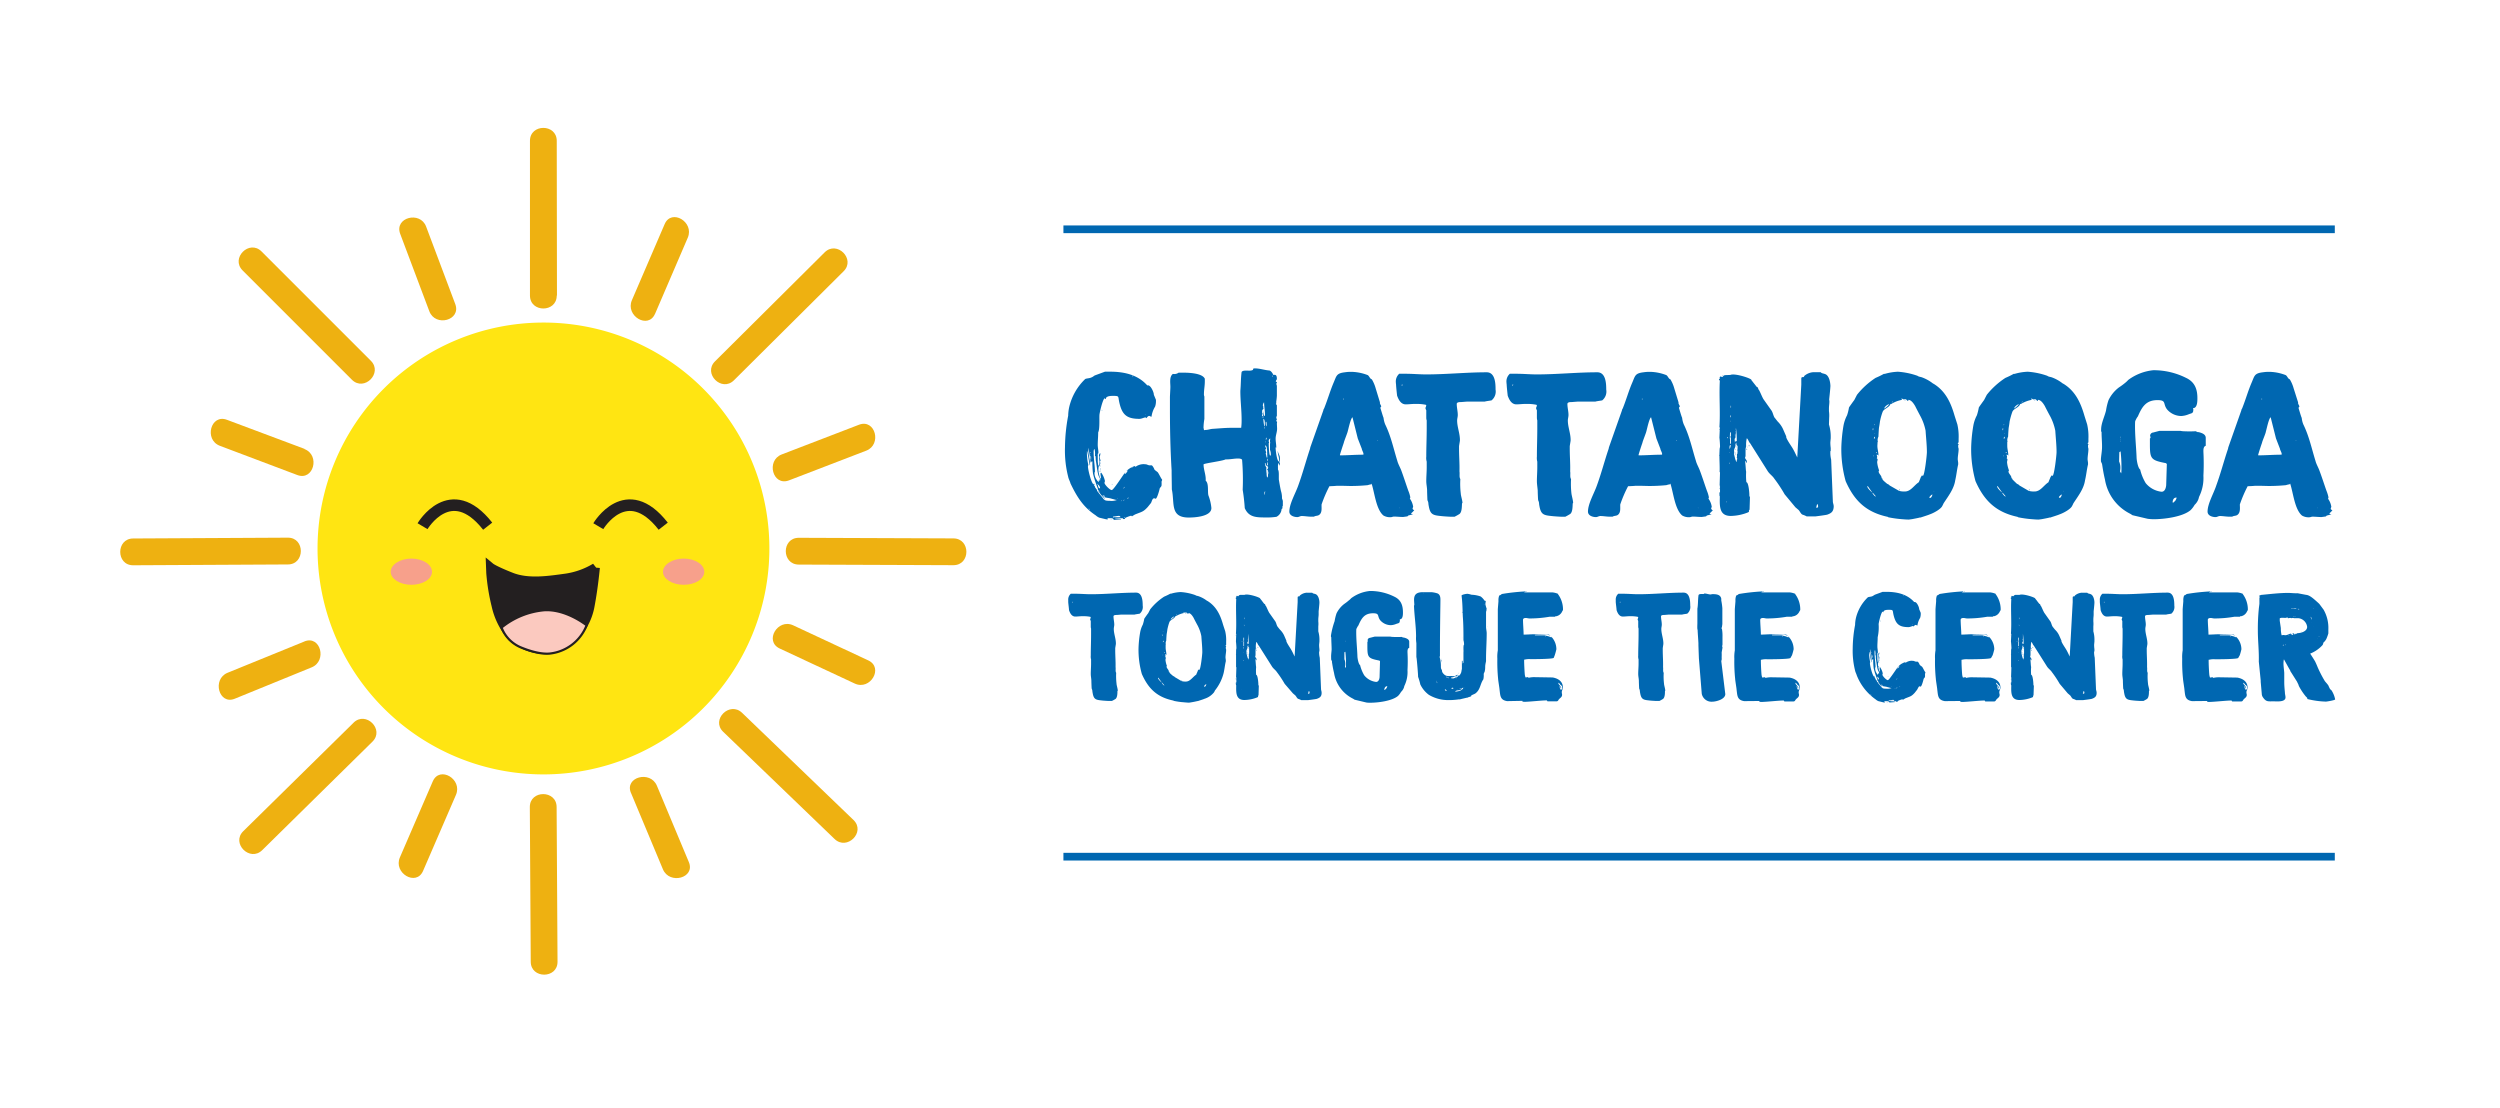 <svg id="Layer_1" data-name="Layer 1" xmlns="http://www.w3.org/2000/svg" viewBox="0 0 577.64 256.03"><defs><style>.cls-1,.cls-2,.cls-3{fill:#0067b1;}.cls-2,.cls-3{stroke:#0067b1;}.cls-2{stroke-width:1.78px;}.cls-3{stroke-width:1.78px;}.cls-4{fill:#ffe512;stroke:#ffe512;stroke-width:0.7px;}.cls-5{fill:#231f20;stroke-width:2.07px;}.cls-10,.cls-5,.cls-6,.cls-9{stroke:#231f20;}.cls-6,.cls-9{fill:#fbc9bf;}.cls-6{stroke-width:0.52px;}.cls-7{fill:#eeb111;}.cls-8{fill:#f7a08b;}.cls-9{stroke-width:0.51px;}.cls-10{fill:none;stroke-width:2.67px;}</style></defs><path class="cls-1" d="M256,120l-.35,0-1.66-.39a3.2,3.2,0,0,1-.83-.54c-2.88-1.91-4.35-4.3-5.82-7.38-.14-.54-.43-1-.53-1.52a24.51,24.51,0,0,1-.74-6.84,40.86,40.86,0,0,1,.74-7.28,10.24,10.24,0,0,1,.24-2,13.06,13.06,0,0,1,3.67-6.45c.24-.2,1.07-.15,1.56-.44.1,0,.64-.4.64-.4l2.39-.88h1.22c3.28,0,6.41.74,8.56,3.18.73-.29,1.56,1.66,1.51,2.15l.49,1.18v.34a3.66,3.66,0,0,1-.2,1.22,6,6,0,0,0-.83,2.34c-.09,0-.24-.09-.29-.09a.38.38,0,0,0-.2-.1c-.34,0-.48.29-.68.49h-.1a.5.5,0,0,1-.05-.15h0c-.4,0-.93.34-1.47.34-3,0-4.06-1-4.69-4-.25-1.22.05-1.31-1.42-1.31-.44,0-1.66,0-1.66.73a.17.17,0,0,1-.1,0c-.05,0-.15-.15-.15-.2-.49.25-1.22,3.52-1.22,3.91-.05,1,.1,3.23-.29,4,0,1.08-.1,1.86-.1,2.89,0,.58.15,1.17.15,1.76,0,0,0,.29-.15.29v1.66c0,.24.1.93.1,1l.1.1c.24-.15.19-.74.19-.88,0-.44-.1-.88-.1-1.32a.84.84,0,0,1,.3-.74v.35c0,.24-.15.34-.15.53,0,.35.2.64.2.93v0s-.15.2-.2.24l.15.15v.2a1.13,1.13,0,0,1-.39.73c0,.1-.05.59-.05.73,0,.35.24,1.91.58,2.1v-.29c0-.29-.09-.49-.09-.78s0-.29.19-.34c0,.05.05.05.05.1l0,0a4.9,4.9,0,0,1,.78,1.81c0,.15-.1.3-.1.44,0,.39,1.23,1.66,1.67,1.66s2.59-3.47,3.17-4.15a4.62,4.62,0,0,1,2.25-1.42c0,.1,0,.15-.1.2h.1c.15,0,.49-.3.68-.34a3,3,0,0,1,1.62-.25c.44,0,.58.2,1,.25h.49c.2,0,.59.73.64.92s.68.54.83.74c.29.44.54,1,.83,1.46a.67.67,0,0,1,.15.25s-.15.39-.15.44a4.6,4.6,0,0,1,0,.83c0,.29-.39.49-.44.78s-.59,2.3-.93,2.3c-.1,0-.1-.1-.34-.1-.44,0-.54.78-.73,1.08l-.74.92c-1.07,1.18-1.36,1.08-3,1.76,0,0-.29.2-.34.2s-.24.19-.29.19-.2-.14-.2-.14a7.33,7.33,0,0,0-1.32.49c-.19.14,0,.29-.34.29-.15,0-.24,0-.29-.2-.25,0-1.27.1-1.52.1h-.19v.1H259v.1l-1.62.09s-.19-.24-.24-.29-.34-.1-.39-.1l-1,0C255.81,119.77,256,119.77,256,120Zm-4.84-16v-.54s0,.1,0,.14A1.1,1.1,0,0,0,251.17,103.94ZM255,115.32c.29.39.83.39,1.37.39a3.48,3.48,0,0,0,1.71-.19c-.39,0-.78-.2-1.13-.25-.58-.24-1.61-.24-1.76-.44l-.14.2a7.27,7.27,0,0,1-1.08-1.32c.15-.24-.44-.49-.29-.78a25,25,0,0,1-1.13-3.47,19.23,19.23,0,0,1-.14-2.84h-.15c-.15,0-.1.25-.19.25s0-.05-.1-.05a20.56,20.56,0,0,0-.54-3.37v.24c0,1.32.44,2.54.44,3.76v.15a1.08,1.08,0,0,1-.15-.49c-.09-.44-.39-2.34-.49-2.73l-.09-.15,0,0v0a12.59,12.59,0,0,0,.34,3.27c-.1.05-.1.15-.1.29,0,.69.74,3.82,1.32,4.16v-.15a.17.17,0,0,1,.1-.05.73.73,0,0,0,.1.2s-.1.1-.1.1l-.05,0c0,.19.34.19.2.44l.53.73s0,.14,0,.19C253.76,113.81,254.78,115,255,115.32Zm-3.23,2.45h0a.27.27,0,0,0-.24-.25C251.61,117.67,251.66,117.77,251.8,117.77Zm.2-13.1v-.25c-.05,0-.1.1-.1.15S252,104.67,252,104.67Zm0,.34c.1,0,.1-.05,0-.05S252,105.06,252,105Zm.14,1.27v-.44c0-.14,0-.49-.14-.58v.29A1.55,1.55,0,0,0,252.14,106.28Zm1.37,4.74.39.39V111c.1,0,.35.1.35-.14s-.35-.78-.44-1.08c-.3-1.12-.39-2.3-.59-3.42,0-.1-.05-.78-.05-.93l-.15-.1a4.34,4.34,0,0,0-.09-1.56v0a0,0,0,0,0-.05,0c-.2.2-.15.68-.15.88,0,1.47.29,3,.29,4.45h-.09A2.66,2.66,0,0,0,253.51,111Zm.1.93a.08.08,0,0,0,0-.15A.08.08,0,1,0,253.61,112Zm.59.88v-.15a1.08,1.08,0,0,0-.49-.73v.2C253.71,112.39,253.81,112.88,254.2,112.83Zm-.39.88a.08.08,0,1,1,0-.15A.08.08,0,0,1,253.81,113.71Zm.09.68s0-.09,0-.09S253.81,114.44,253.9,114.39Zm.15-3.46c-.05,0-.05-.15,0-.15S254.2,110.93,254.05,110.93Zm.15-3.18c-.15,0-.15-.15,0-.15S254.25,107.75,254.2,107.75Zm0,1.22a.1.1,0,1,1,0-.2C254.25,108.77,254.25,109,254.2,109Zm.09-.83s0,.39,0,.49l-.05.1v-.59Zm.35-13.29a.08.08,0,0,1,0-.15A.08.08,0,0,1,254.64,94.85Zm.68,19.89c0-.25-.34-.25-.54-.25C254.78,114.79,255.13,114.74,255.32,114.74Zm-.1.39.15.19h-.05a.17.17,0,0,1-.1,0,.14.14,0,0,1-.05-.09Zm1.27,4.79c-.09,0,.69,0,.59,0A1.18,1.18,0,0,1,256.49,119.92Zm.49-8c-.09,0-.09-.1,0-.1S257,112,257,112Zm.44,7.58a14.45,14.45,0,0,0,1.52,0c-.15-.25-.2-.3-.39-.3-.34,0-.88.15-1.32.15l-.05.15C257.18,119.58,257.42,119.53,257.42,119.53Zm.69-4.4c0,.1.1.1.1,0S258.11,115.08,258.11,115.13Zm.83.68h.1c.09,0,.19,0,.19-.14v0A1,1,0,0,0,258.94,115.81Zm.58-.14v0c.1,0,.3,0,.3-.19C259.72,115.52,259.52,115.52,259.52,115.67Zm.05-2.74v0a.48.48,0,0,0,.3-.44C259.72,112.64,259.57,112.73,259.57,112.93Zm.25,6.79c.05,0,.05-.19,0-.19A.1.1,0,1,0,259.82,119.72Zm.05-10.16v0c.05,0,.05,0,.09,0a1.68,1.68,0,0,0,.64-.83A1,1,0,0,0,259.87,109.56Zm.63,5.71c.15,0,.25-.14.34-.24h-.14A.23.23,0,0,0,260.5,115.27Zm1-7.13h.19V108C261.58,108,261.48,108,261.48,108.14ZM261.72,87a.1.1,0,1,0,0-.2C261.67,86.83,261.67,87,261.72,87Zm2.84,8.84h.1v-.1Z"/><path class="cls-1" d="M287.13,113.17a55.29,55.29,0,0,0-.14-6.94c-.15-.24-.64-.29-.88-.29-1,0-1.91.24-2.93.2-.69.39-5.09.92-5.09,1.17,0,1.27.59,2.44.49,3.76.78.64.39,2.59.64,3.42a11,11,0,0,1,.68,2.89c0,2.05-4.1,2.2-5.23,2.2-4.4,0-3.22-3.33-3.91-6.5,0-.64-.05-3.33-.05-4v-.39c-.29-4.75-.39-9.49-.39-14.28V91.77c0-.25.1-2,.1-2.2.05-.88-.34-2.5.59-3.18a1.64,1.64,0,0,0,1.32-.29H273c1.17,0,4.74,0,5.38,1.41v.64c0,1-.2,1.91-.2,2.88a1.21,1.21,0,0,0,.1.59V96.8a13.07,13.07,0,0,0-.2,2c0,.1.1.44.1.54s.29,0,.39,0c.54,0,1-.2,1.57-.25,1.46-.09,2.93-.24,4.35-.24.78,0,1.46,0,2.19,0h.1a12.55,12.55,0,0,0,.1-1.91c0-2.2-.29-4.35-.29-6.55v-.09c.14-1.47.09-2.89.29-4.35.34-.54,1.61-.2,2.25-.35s.24-.24.54-.48H290c1.07,0,2.15.39,3.22.48.39,0,.84.64.93.93s.88-.39.88,1c0,.24-.24.34-.24.59s.24,0,.24.19v.1a1.45,1.45,0,0,0-.14.29s.14.4.14.49v2.25a13.21,13.21,0,0,1-.14,1.32s0,.39,0,.44a.11.11,0,0,1-.1.1l.24.34v2.44l-.14.3v0c0,.09.09.48.14.53v0c0,.15-.14.2-.14.3v.09s.19.15.19.2-.05.34-.05.39.05,1.07.05,1.17v0c0,.78-.34,1.52-.34,2.3,0,.63.15,1.32.15,2v.1l-.1-.1c-.05,0-.05.1-.05.2,0,.39.29,3.08.78,3.08,0-.2,0-.35,0-.49,0-.64-.29-1.22-.29-1.86h.05c0,.39.44.93.44,1.47a2.65,2.65,0,0,1-.15,1.07l.15.1v.68a2.58,2.58,0,0,1-.3-.68,2.36,2.36,0,0,0-.14,1c0,.09,0,.49,0,.58.2.2.2.93.2,1.18v1.07c0,.05.39,2.4.54,2.84a5.14,5.14,0,0,1,.19,1.56,4.11,4.11,0,0,1,.2.59v1.12c-.25.25.1.59-.29.73a2.17,2.17,0,0,1-1.18,1.81,13.28,13.28,0,0,1-2.39.15c-2.25,0-4,0-4.94-2.15A44.25,44.25,0,0,0,287.13,113.17Zm4.5-17,.25-.14V94.8l0,.14.2,1.13.1.05c.1-.1.1-.15.1-.3,0-.88-.2-1.9-.2-2.83-.15,0-.29.54-.29.68s.09.15.09.25v0s0,.34,0,.39l-.05.09a.19.19,0,0,0,.19-.09v0c0,.24-.39.19-.39.73v.34s.1.15.1.2a2,2,0,0,1-.1.29l-.05.15S291.63,96.21,291.63,96.21Zm0,.3c.1,0,.1-.2,0-.2S291.58,96.51,291.63,96.51Zm.2,0h.09v-.3C291.83,96.26,291.83,96.41,291.83,96.51Zm.29,2h.1c0-.25.14-1.52-.3-1.71v.24C291.92,97.39,292.12,98.56,292.12,98.56Zm0,15.79h.1s0-.35.1-.54v-.2C292.07,113.71,292.12,114.15,292.12,114.35Zm.1-15.35a.08.08,0,0,0,0-.15A.08.08,0,0,0,292.22,99Zm.44,10.41c0,.19,0,1,.19,1,.2-.25.1-.93.1-1.08v-.54l-.2-.24.2-.15V108l.1,0v0c0-.29-.69-.29-.64-1h-.14a1.48,1.48,0,0,0,.34,1A5.51,5.51,0,0,0,292.66,109.41Zm-.2-4.5a6.14,6.14,0,0,1,.2.88h.19c-.14-.49.1-2.78-.53-2.78,0,.34.24.58.24.88h-.2c0,.29.15.39.15.63h.05c0,.25-.1.25-.1.34Zm0-2.15,0,.1v-.93c-.1.15,0,.44,0,.59Zm0-4.64c.05.1.1.44.15.44h.05V98c0-.14-.05-.53-.05-.53h-.15Zm0,3.52h.15a2.9,2.9,0,0,0,.05-.34.17.17,0,0,0-.05-.1A.78.78,0,0,0,292.46,101.64Zm.49,6v-.78a.17.17,0,0,1-.1.05c0,.1-.1.44-.1.49S292.85,107.6,293,107.6Zm-.1-1c.1-.09.1-.53,0-.58S292.8,106.67,292.85,106.62Zm.3,3a1.34,1.34,0,0,0,0-.63C293.1,108.82,293.1,109.7,293.15,109.6Zm.34-4.3c.19,0,.14-.19.14-.29a2.39,2.39,0,0,0-.19-1v-1.51c.05,0,.05-.1.05-.15s-.05-.24-.05-.29v-.2s.05-.34.05-.39v-.09a0,0,0,0,0-.05,0c-.24.24-.29.29-.29.53v.2l.09.15a.67.67,0,0,1-.09.19v.15C293.15,102.91,293.2,105.16,293.49,105.3ZM294,87c.1,0,.1-.2,0-.2S293.88,87,294,87Z"/><path class="cls-1" d="M316.85,111.9a4.78,4.78,0,0,0-.83.2,40.37,40.37,0,0,1-4.11.19l-2-.05-.59,0h-.1l-.34,0c-.24.05-1.42.1-1.71.1a30.5,30.5,0,0,0-1.81,4.21c-.05.78.2,1.9-.59,2.44-.34.24-.83.15-1.17.39h-.68c-.74,0-1.47-.15-2.15-.15-.35,0-.69.25-1,.25-.78,0-1.86-.34-1.86-1.27,0-1.81,1.42-4.21,2.05-6,1-2.73,1.72-5.47,2.64-8.26a2.48,2.48,0,0,0,.15-.58l3-8.51c.1-.48.15-.29.29-.73.74-1.86,1.28-3.76,2.06-5.62.73-1.66.63-2.25,2.64-2.49a9.2,9.2,0,0,1,1.66-.1,11.14,11.14,0,0,1,3.57.73c.39.15.53.88,1,1a8.35,8.35,0,0,1,.88,2.05l1,3.28c-.1.34.29.63.29,1l-.05,0-.14.2v.1c.1.29.54,1.8.68,2.15,0,0,.05.09.05.14a5.57,5.57,0,0,0,.39,1.52c1.32,2.69,1.91,5.57,2.79,8.4.19.74.68,1.57.93,2.25.58,1.57,1.07,3.13,1.61,4.65a7.63,7.63,0,0,1,.44,1.41c0,.1.05.3-.1.39a4.23,4.23,0,0,1,.78,1.91v0a1.81,1.81,0,0,0-.14.49,2.71,2.71,0,0,0,.39.34c-.34.29-.3.34-.69.64l-.05,0c0,.2.4.25.49.25l-1.12.29-.2.2-1,.14h-.05c-.69,0-1.42-.09-2.05-.09-.3,0-.49.14-.74.14a3,3,0,0,1-1.71-.39c-1.71-1.42-2.05-5.33-2.74-7.38Zm-7.24-6.69c1.81,0,3.52-.15,5.33-.15.1,0,.1-.1.1-.15,0-.39-.34-.83-.39-1.22l-.93-2.39-1.22-4.89c-.44.29-.93,2.69-1.13,3.37-.05.25-.78,2.1-.83,2.35l-.1.34c-.14.39-.73,2.2-.83,2.59Zm.83-12.91c.1,0,.1-.19,0-.19S310.35,92.3,310.44,92.3Zm7.82,9.44a.09.09,0,0,0,.15,0A.08.08,0,0,0,318.26,101.74Zm5.14,15.69v-.1h-.1Z"/><path class="cls-1" d="M329.74,113.37c0-.73-.19-1.47-.19-2.2,0-1.08.1-2.1.1-3.18v-1.32a3,3,0,0,1-.1-1.17c0-2.2.1-4.3.1-6.5V97.14a2.05,2.05,0,0,1-.1-.54V94.8a1.73,1.73,0,0,1-.2-.54.73.73,0,0,1,.1-.2,3.6,3.6,0,0,0,.1-.44l-.1-.09a10.28,10.28,0,0,0-1.81-.2h-.78c-.68,0-1.42.1-2.05.1-1.13,0-1.66-1.08-2-2-.05-.39-.24-2.15-.24-2.54,0,0-.05-.39-.05-.53a2.4,2.4,0,0,1,.78-2l1.52,0c1.56,0,3.13.15,4.69.15,4.69,0,9.33-.49,14-.49,2,0,2.05,2.69,2.05,4a2.63,2.63,0,0,1-.93,2.49c-.49.1-1.12.15-1.61.29h-4.16l-1.27.1c-.34,0-1,0-1,.44,0,.83.24,1.71.24,2.54,0,.44-.15.88-.15,1.27,0,1.57.69,3.08.64,4.65,0,.09-.2,1.22-.2,1.32v.53c0,1.81.15,3.42.1,5.28.1.54-.1,1.32.2,1.76a18.81,18.81,0,0,0,.1,3.32c0,.49.39,1.62.39,2.2,0,0-.1.1-.1.1-.05.69,0,2-.59,2.45a12.64,12.64,0,0,1-1.12.63h-1c-.24,0-1.76-.1-2.1-.15-1.91-.19-2.54-.34-2.88-2.34-.15-.69,0-.69-.3-1.32C329.79,115.18,329.74,113.71,329.74,113.37Zm-5.86-24.24c.1,0,.2-.15.2-.25a.17.17,0,0,0-.1,0h-.1Z"/><path class="cls-1" d="M355.3,113.37c-.05-.73-.19-1.47-.19-2.2,0-1.08.09-2.1.09-3.18v-1.32a3.23,3.23,0,0,1-.09-1.17c0-2.2.09-4.3.09-6.5V97.14a2.54,2.54,0,0,1-.09-.54V94.8a1.73,1.73,0,0,1-.2-.54.73.73,0,0,1,.1-.2,3.6,3.6,0,0,0,.1-.44l-.1-.09a10.28,10.28,0,0,0-1.81-.2h-.78c-.69,0-1.42.1-2.05.1-1.13,0-1.67-1.08-2-2-.05-.39-.24-2.15-.24-2.54,0,0-.05-.39-.05-.53a2.37,2.37,0,0,1,.78-2l1.52,0c1.56,0,3.12.15,4.69.15,4.69,0,9.33-.49,14-.49,2,0,2.06,2.69,2.06,4a2.63,2.63,0,0,1-.93,2.49c-.49.1-1.13.15-1.61.29h-4.16l-1.27.1c-.34,0-1,0-1,.44,0,.83.25,1.71.25,2.54,0,.44-.15.88-.15,1.27,0,1.57.69,3.08.64,4.65,0,.09-.2,1.22-.2,1.32v.53c0,1.81.15,3.42.1,5.28.1.54-.1,1.32.2,1.76a19.77,19.77,0,0,0,.09,3.32c.05.49.39,1.62.39,2.2,0,0-.09.1-.09.1-.05.69,0,2-.59,2.45a12.64,12.64,0,0,1-1.12.63h-1c-.25,0-1.76-.1-2.1-.15-1.91-.19-2.54-.34-2.89-2.34-.14-.69,0-.69-.29-1.32C355.35,115.18,355.3,113.71,355.3,113.37Zm-5.86-24.24c.1,0,.19-.15.19-.25s-.05,0-.09,0h-.1Z"/><path class="cls-1" d="M385.84,111.9a5.26,5.26,0,0,0-.83.2,40.18,40.18,0,0,1-4.1.19l-2-.05-.58,0h-.1l-.34,0c-.25.05-1.42.1-1.71.1a29.33,29.33,0,0,0-1.81,4.21c-.05.78.19,1.9-.59,2.44-.34.24-.83.15-1.17.39h-.68c-.74,0-1.47-.15-2.16-.15-.34,0-.68.25-1,.25-.79,0-1.86-.34-1.86-1.27,0-1.81,1.42-4.21,2.05-6,1-2.73,1.71-5.47,2.64-8.26a2.48,2.48,0,0,0,.15-.58l3-8.51c.1-.48.15-.29.29-.73.74-1.86,1.27-3.76,2.06-5.62.73-1.66.63-2.25,2.64-2.49a9.2,9.2,0,0,1,1.66-.1,11,11,0,0,1,3.56.73c.4.15.54.88,1,1a8.35,8.35,0,0,1,.88,2.05l1,3.28c-.1.34.29.63.29,1l-.05,0-.14.2v.1c.09.29.53,1.8.68,2.15,0,0,.05.09.05.14a5.57,5.57,0,0,0,.39,1.52c1.32,2.69,1.91,5.57,2.79,8.4.19.74.68,1.57.92,2.25.59,1.57,1.08,3.13,1.62,4.65a7.63,7.63,0,0,1,.44,1.41c0,.1.05.3-.1.39a4.23,4.23,0,0,1,.78,1.91v0a1.81,1.81,0,0,0-.14.49,2.26,2.26,0,0,0,.39.34c-.35.29-.3.34-.69.64l-.05,0c0,.2.39.25.49.25l-1.12.29-.2.2-1,.14h0c-.69,0-1.42-.09-2.06-.09-.29,0-.49.14-.73.14a3,3,0,0,1-1.71-.39c-1.71-1.42-2.05-5.33-2.74-7.38Zm-7.23-6.69c1.81,0,3.52-.15,5.33-.15.1,0,.1-.1.1-.15,0-.39-.35-.83-.4-1.22l-.92-2.39-1.23-4.89c-.44.29-.92,2.69-1.12,3.37-.05.25-.78,2.1-.83,2.35l-.1.34c-.15.39-.73,2.2-.83,2.59Zm.83-12.91c.1,0,.1-.19,0-.19S379.34,92.3,379.44,92.3Zm7.82,9.44a.09.09,0,0,0,.15,0A.07.07,0,1,0,387.26,101.74Zm5.13,15.69v-.1h-.09Z"/><path class="cls-1" d="M397.33,103.69s.09-.39.09-.49v-.14c0-.3-.09-1.71-.14-1.91l.1-2.35-.1-.09c.24-3.57-.1-7.14.1-10.76-.05,0-.15-.19-.2-.24v-.1a.38.38,0,0,1,.2-.1v-.09l-.05-.15s.09-.29.14-.29.15.09.39.09c.54,0,.1-.09.35-.24a1.88,1.88,0,0,1,.34-.15l1.27-.05c1-.48,5.08.88,4.84,1.18,0,0,.53.68.73.93l.49.63s.29.15.29.2a1.12,1.12,0,0,1,.1.39.17.17,0,0,0,.1.05c.39.68.68,1.51,1.07,2.2l1.76,2.49c.44.54.49,1.27.83,1.81.05,0,.59.78.83,1A5.9,5.9,0,0,1,412,99.19l.73,1.67c-.2.29,1.22,2.29,1.42,2.64.44.73.73,1.41,1.12,2.2l.93-16.82V87.56c0-.68.44-.29.59-.49.05,0,.09-.24.14-.24a3.55,3.55,0,0,1,2-.83h0a.53.53,0,0,1,.14,0h1.62c.19.29.68.29.88.39,1,.24,1.31,1.71,1.36,2.74,0,.44-.19,2.24-.24,2.68,0,0-.05.49-.05.54s.05.25.05.29v.2c0,.44-.1,1-.1,1.52V95a7.19,7.19,0,0,1,.05,1.52l-.05,1.56A9.43,9.43,0,0,1,423,101v.25s-.09.93-.09,1v0a10.12,10.12,0,0,0,.09,1.27c0,.1,0,.54,0,.64a.33.33,0,0,0-.09.29,7,7,0,0,0,.19,1.76l.39,9.58c0,.49.2.73.2,1.27-.05,1.13-.54,1.52-1.52,1.86-.39.1-2.24.34-2.64.39h-2.1a4.9,4.9,0,0,0-.93-.39c-.39-.15-.63-.78-.92-1.08l-.74-.63-2.49-3a32.37,32.37,0,0,0-2.39-3.62c-.44-.68-1.13-1.07-1.57-1.81l-4-6.35c-.34-.29-.44-.93-.78-1.17a6.44,6.44,0,0,0-.15,1.9.18.18,0,0,0-.05.15c0,.05-.09.34-.09.44l0,1.71a.36.36,0,0,0-.1.29c0,.35.44.54.39.93,0,0,0,.25-.1.25s-.14-.44-.29-.44h-.05c.15.29.2,2.39.29,2.49a14.31,14.31,0,0,0,.05,2.44c.54,0,.74,2.84.69,3.28l.14.05-.09,3a.57.57,0,0,0-.15.24v.29a.58.58,0,0,0-.19.1,11.09,11.09,0,0,1-4,.83c-2.54,0-2.59-2-2.54-4.15v-.39s-.1-.25-.1-.3a2.28,2.28,0,0,1,0-.58h.15l0-1.52-.09-.1.09-3-.09-.14c.05-1.27-.05-2.5-.05-3.77a.07.07,0,1,1,0-.14V105s0-.1,0-.1Zm-.1-4.45c-.05,0-.05-.14,0-.14A.07.07,0,1,1,397.23,99.24Zm.1,13.35a.08.08,0,0,1,0-.15A.09.09,0,0,1,397.33,112.59Zm0,.44c-.1,0-.1-.2,0-.2A.15.15,0,0,1,397.33,113Zm.05,1.22a.18.18,0,0,0,0-.2C397.28,114,397.28,114.25,397.38,114.25Zm.53-27.42c0-.1.1-.1.1,0S397.91,86.88,397.91,86.83ZM399,116.06c.05,0,.05-.2,0-.2S398.89,116.06,399,116.06Zm.19-14.81c.1,0,.1-.25,0-.25S399.08,101.25,399.18,101.25Zm.39,5.91a.18.18,0,0,0,0-.29S399.53,107.21,399.57,107.16Zm0-2.59.1,0-.05-.14Zm.05-.88h.05a2.44,2.44,0,0,0,.2-.63v-.25C399.57,102.81,399.62,103.4,399.62,103.69Zm.25-1.12.05-.1V101a.27.27,0,0,0-.2.15V101s.2-.24.2-.24v-.88c-.05,0-.2.05-.2.15l-.05,1.32h.05v1.12Zm-.05-5.13.05-.3-.05.1-.05.15Zm.05-1c.09,0,.09-.39,0-.49S399.82,96.51,399.87,96.41Zm0-2.2c.09,0,.09-.2.09-.24s0-.25-.09-.3Zm.78,10.75c.15.39.29,1.52.63,1.76v-.34l0-.1a.67.67,0,0,1,.09-.19V106c0-.15,0-.2-.14-.29.24-.1-.05-.79.19-.84l.05-.63-.05-.1v0c0-.24.05-.49.05-.73V103c-.29,0-.29-.54-.29-.78l-.2.39v.24c0,.69-.44.83-.29,1.57l0,.14Zm.19-2.78a1.36,1.36,0,0,0,.25-.44v.05c.05.09.05.14.19.14a21.06,21.06,0,0,0-.19-3.13s0,.15,0,.2l-.05.1.05.24v.15l-.05.24s.05.25.05.3l-.05.14a4.91,4.91,0,0,0-.05.83c-.05.25-.19.25-.19.39C400.75,101.69,400.89,101.88,400.84,102.18Zm0-1.62a.07.07,0,0,0,0-.14Zm.19,4v.2c-.1,0-.1-.1-.1-.2Zm0,.59c-.1,0-.1-.2,0-.2S401,105.16,401,105.16Zm0-3.72h-.05v-.09ZM401,104c-.05,0-.05-.24,0-.19S401.09,104,401,104Zm.24-.63s0-.25,0-.25S401.38,103.35,401.28,103.35Zm2.4.59V104a1.15,1.15,0,0,1-.1-.24v-.1C403.68,103.69,403.68,103.84,403.68,103.94Zm.05-.59c-.05,0-.05-.15,0-.15A.09.09,0,0,1,403.73,103.35Zm.44-.25c-.1.1-.05-.39,0-.34S404.22,103.1,404.17,103.1Zm15.64,14.18c.1,0,.24,0,.29-.15s0-.58-.15-.68c-.19.14-.14.78-.34.73C419.61,117.28,419.71,117.28,419.81,117.28Z"/><path class="cls-1" d="M426.45,111.17a27.69,27.69,0,0,1-1-7.77,36.71,36.71,0,0,1,.49-5,8.58,8.58,0,0,1,.83-2.44,10.3,10.3,0,0,0,.44-1.76.65.65,0,0,1,.1-.19c.1-.15,1-1.42,1.13-1.57l.63-1.22a18.13,18.13,0,0,1,4.3-3.91,17,17,0,0,0,1.91-.93h.24a12.54,12.54,0,0,1,3-.49,17.15,17.15,0,0,1,4.5.93c.44.29.59.2,1.12.39a9.51,9.51,0,0,1,2.45,1.37.65.65,0,0,0,.19.1c2.79,1.71,4,4.45,4.84,7.38l.64,2a12.57,12.57,0,0,1,.29,3.33v.83c-.05,0-.2.19-.2.24s.2.15.2.2v.1l-.1.09v.34c0,.25.1.35.1.59,0,.73-.2,1.57-.2,2.35,0,.1.1.73.1.83v.34c-.29,1.22-.39,2.39-.68,3.67-.3,2-1.61,3.66-2.69,5.32,0,0-.2.44-.29.59-.35.78-2.1,1.71-3,2-.15.1-1.76.59-2,.69a1.24,1.24,0,0,1-.19,0c-.25.09-1.57.34-1.86.39-.05,0-.59.09-.74.09h-.09c-.44,0-1.47-.09-1.47-.09a25.31,25.31,0,0,1-3.13-.44l-.14-.1C431.19,118.35,428.45,115.71,426.45,111.17Zm6.06,2.59v-.1l-.83-1.17a.23.23,0,0,0-.24-.15C431.44,112.78,432.22,113.47,432.51,113.76Zm.1-13.93h.1v0h-.1Zm.73,14.86h.1l-.64-.74s-.09-.09-.09-.09h-.1C432.66,114,433.1,114.69,433.34,114.69Zm-.63-15.3h.09l.05-.39h-.14Zm.14,6H433v-.09h-.15Zm.1-4c.25,0,.25-.3.25-.44C433,100.86,433,101.1,433,101.3Zm.05-3.23c0,.1.05.1.1,0S433,98,433,98.07Zm0,3.52h.1v0H433Zm.15-1.47h.09v-.05h-.09Zm.19-8.21.1,0h-.2Zm.2,12.71a.21.21,0,0,0,.14-.2c-.09,0-.19,0-.24.1Zm5.23,8.7a4.27,4.27,0,0,0,1.37.15c1.36,0,2.1-1.42,3.22-2.15.05-.15.39-.93.44-1.13,0,0,.2-.29.2-.34l.09-.1a.73.73,0,0,0,.2.1c.39,0,.93-4.74.93-5.47,0-1.57-.2-3.33-.3-4.94a11.88,11.88,0,0,0-1.17-3.32c-.14-.25-1.12-2.11-1.22-2.35-.29-.49-.88-1.47-1.61-1.47v.25c-.39,0-.25-.44-.93-.44h-.2c0,.15.39.19.49.19v.1c-.49,0-.54-.39-.93-.39h-.05l.15.2v.09a7.34,7.34,0,0,0-2.54,1c-.05,0-.1-.1-.1-.15-.1.88-1.51,1.13-1.81,1.91s-.49,1.56-.63,2.25c0,.14-.15,1.07-.2,1.32s-.14,1.81-.14,2.15a2.06,2.06,0,0,0-.2.93l.1.14c0,.05-.1.1-.1.1,0,.2-.05.83-.05,1,0,.73.25,1.41.25,2.15v.1a.51.51,0,0,0-.4-.25c0,.25.1.29.1.49v.15l-.1.19.2.2v.1c0,.24-.1.39-.1.63a7.25,7.25,0,0,0,.44,1.86,0,0,0,0,1,.05.05l-.05,0-.09.14v.1c0,.49.68.93.68,1.47v0l-.1.1c.15-.1.3,0,.3.2s.87.88,1,1,.49.2.64.44Zm-3.38-19a5.2,5.2,0,0,0,1.13-1h0C436.18,93.38,435.39,94,435.39,94.36ZM437.15,93l.25-.2h-.1a.65.65,0,0,0-.19.1Zm1.71,20.28c-.09,0-.09-.2,0-.2S438.91,113.32,438.86,113.32Zm5.33-3.76c-.1,0-.1-.1,0,0S444.24,109.56,444.19,109.56Zm1.57,5.42s.09.1.14.1H446c.25,0,.49-.59.49-.78-.2,0-.68.53-.68.63Zm.78-.93s0,0,0,0S446.54,114,446.54,114.05Zm.29-.49h.05v-.09h-.05Z"/><path class="cls-1" d="M456.45,111.17a27.68,27.68,0,0,1-1-7.77,35.21,35.21,0,0,1,.49-5,8.28,8.28,0,0,1,.83-2.44,12.58,12.58,0,0,0,.44-1.76.65.65,0,0,1,.1-.19c.09-.15,1-1.42,1.12-1.57l.63-1.22a18.18,18.18,0,0,1,4.31-3.91,16.79,16.79,0,0,0,1.9-.93h.25a12.38,12.38,0,0,1,3-.49,17.07,17.07,0,0,1,4.49.93c.44.29.59.2,1.13.39a9.29,9.29,0,0,1,2.44,1.37.73.73,0,0,0,.2.1c2.78,1.71,4,4.45,4.84,7.38l.63,2a12.57,12.57,0,0,1,.29,3.33v.83a.51.51,0,0,0-.19.24s.19.15.19.2v.1l-.09.09v.34c0,.25.09.35.09.59,0,.73-.19,1.57-.19,2.35,0,.1.1.73.1.83v.34c-.3,1.22-.39,2.39-.69,3.67-.29,2-1.61,3.66-2.69,5.32,0,0-.19.44-.29.59-.34.78-2.1,1.71-3,2-.15.1-1.76.59-2,.69a1,1,0,0,1-.19,0c-.24.09-1.57.34-1.86.39-.05,0-.58.09-.73.09h-.1c-.44,0-1.46-.09-1.46-.09a25,25,0,0,1-3.13-.44l-.15-.1C461.2,118.35,458.46,115.71,456.45,111.17Zm6.06,2.59v-.1s-.58-.83-.83-1.17a.22.22,0,0,0-.24-.15C461.44,112.78,462.22,113.47,462.51,113.76Zm.1-13.93h.1v0h-.1Zm.74,14.86h.09l-.63-.74s-.1-.09-.1-.09h-.1C462.66,114,463.1,114.69,463.35,114.69Zm-.64-15.3h.1l.05-.39h-.15Zm.15,6H463v-.09h-.14Zm.1-4c.24,0,.24-.3.24-.44C463,100.86,463,101.1,463,101.3Zm0-3.23c0,.1.05.1.1,0S463,98,463,98.07Zm0,3.52h.1v0H463Zm.15-1.47h.1v-.05h-.1Zm.2-8.21.09,0h-.19Zm.19,12.71c.1-.05.15-.1.15-.2s-.2,0-.25.1Zm5.23,8.7a4.27,4.27,0,0,0,1.37.15c1.37,0,2.1-1.42,3.23-2.15,0-.15.39-.93.43-1.13,0,0,.2-.29.2-.34l.1-.1a.65.65,0,0,0,.19.1c.39,0,.93-4.74.93-5.47,0-1.57-.19-3.33-.29-4.94a12.21,12.21,0,0,0-1.17-3.32c-.15-.25-1.13-2.11-1.23-2.35-.29-.49-.88-1.47-1.61-1.47v.25c-.39,0-.24-.44-.93-.44h-.19c.05.15.39.19.49.19v.1c-.49,0-.54-.39-.93-.39h-.05l.15.2v.09a7.48,7.48,0,0,0-2.55,1,.24.24,0,0,1-.09-.15c-.1.88-1.52,1.13-1.81,1.91s-.49,1.56-.64,2.25c0,.14-.14,1.07-.19,1.32s-.15,1.81-.15,2.15a2.06,2.06,0,0,0-.2.93l.1.14c0,.05-.1.1-.1.1,0,.2,0,.83,0,1,0,.73.24,1.41.24,2.15v.1a.49.49,0,0,0-.39-.25c0,.25.1.29.1.49v.15l-.1.19.19.2v.1c0,.24-.09.39-.09.63a6.86,6.86,0,0,0,.44,1.86,0,0,0,0,1,.05.05l-.05,0-.1.14v.1c0,.49.68.93.68,1.47v0l-.09.1c.14-.1.29,0,.29.2.15.19.88.88,1,1s.48.2.63.44Zm-3.37-19a5.17,5.17,0,0,0,1.12-1h0C466.18,93.38,465.4,94,465.4,94.36ZM467.16,93l.24-.2h-.1a.82.82,0,0,0-.19.1Zm1.71,20.28c-.1,0-.1-.2,0-.2S468.92,113.32,468.87,113.32Zm5.33-3.76c-.1,0-.1-.1,0,0S474.24,109.56,474.2,109.56Zm1.56,5.42c.05,0,.1.1.15.1h0c.24,0,.48-.59.48-.78-.19,0-.68.53-.68.63Zm.78-.93s0,0,0,0S476.54,114,476.54,114.05Zm.29-.49h.05v-.09h-.05Z"/><path class="cls-1" d="M485.68,103.64c.05-1.22-.1-2.49-.1-3.81-.15-.19-.1-.34-.1-.59,0-1.46.78-2.93,1.13-4.39a13.74,13.74,0,0,1,.58-2.4,8.15,8.15,0,0,1,2.4-2.93,15.31,15.31,0,0,0,1.37-1,6,6,0,0,0,.78-.73,11.66,11.66,0,0,1,5.81-2.25,16.73,16.73,0,0,1,7.53,1.76c2,.93,2.69,2.59,2.64,4.89,0,.58-.05,2.15-1,2.1v0c0,.14.1.24.05.44,0,.83-.44.73-1.08,1a5.21,5.21,0,0,1-1.66.39,4.36,4.36,0,0,1-3.27-1.47c-1.08-1.32-.1-2.2-2.25-2.2-2.64,0-3.57,1.52-4.54,3.76a3.65,3.65,0,0,0-.45.74,1.67,1.67,0,0,0-.19.49v0c-.1,2.74.24,5.58.34,8.26,0,.54.3,2.45.83,2.79a11.12,11.12,0,0,0,1.27,3.13,5.5,5.5,0,0,0,3.67,2c.73,0,1-.78,1.07-1.51l.15-4.89-.19-.2c-3.52-.68-3.72-1-3.72-4.44v-1.28c.1,0,.1-.14.15-.24v-.1l-.1-.19a.76.76,0,0,1,.68-.83c.39-.1,1.47-.39,1.52-.39h4.79a4.1,4.1,0,0,0,.68.09,27.86,27.86,0,0,0,2.89,0,1.58,1.58,0,0,0,.44.2c.05,0,.05,0,.09,0h.1c.74.19,1.71.49,1.66,1.41l0,1.76c-.45.1-.54.69-.54,1.13l0,.24a53.43,53.43,0,0,1,0,5.53,9.75,9.75,0,0,1-1,4.88s-.1.34-.1.39a3.38,3.38,0,0,1-.93,1.47,5.62,5.62,0,0,1-.93,1.22c-1.85,1.57-6.15,2.1-8.55,2.1a11.76,11.76,0,0,1-1.37-.1l-3.52-.83s-.34-.24-.53-.34a10.79,10.79,0,0,1-5.82-7.91c-.29-1.23-.44-2.11-.63-3.33,0-.1-.05-.19-.05-.29a5.13,5.13,0,0,1-.25-.59v-.54C485.48,105.3,485.63,104.52,485.68,103.64Zm4.44,5.72.05-.49a34.81,34.81,0,0,0-.19-4.54h-.1s-.2.14-.2.19l-.05,2.1a3.61,3.61,0,0,1,.2,2.3C489.93,109,490,109.26,490.12,109.36Zm-.29-8.31H490v-.14C489.93,100.91,489.88,101,489.83,101.05Zm.05.49h.05v-.15h-.05Zm0,.49h.05v-.2h-.05ZM490,99h0v-.19h0Zm12,17.11h.2l.44-.44a2.47,2.47,0,0,0,.29-.69h-.05C502.2,114.93,502,115.62,502,116.06Z"/><path class="cls-1" d="M529,111.9a5.26,5.26,0,0,0-.83.2,40.18,40.18,0,0,1-4.1.19l-2-.05-.58,0h-.1l-.34,0c-.25.05-1.42.1-1.71.1a29.33,29.33,0,0,0-1.81,4.21c0,.78.19,1.9-.59,2.44-.34.24-.83.15-1.17.39h-.69c-.73,0-1.46-.15-2.15-.15-.34,0-.68.25-1,.25-.79,0-1.86-.34-1.86-1.27,0-1.81,1.42-4.21,2-6,1-2.73,1.71-5.47,2.64-8.26a2.48,2.48,0,0,0,.15-.58l3-8.51c.1-.48.15-.29.29-.73.74-1.86,1.27-3.76,2.06-5.62.73-1.66.63-2.25,2.64-2.49a9.2,9.2,0,0,1,1.66-.1,11,11,0,0,1,3.56.73c.4.15.54.88,1,1a8.35,8.35,0,0,1,.88,2.05L531,93c-.1.34.29.63.29,1l-.05,0-.14.2v.1c.09.29.53,1.8.68,2.15,0,0,.05.09.05.14a5.23,5.23,0,0,0,.39,1.52c1.32,2.69,1.91,5.57,2.79,8.4.19.74.68,1.57.92,2.25.59,1.57,1.08,3.13,1.62,4.65a8.48,8.48,0,0,1,.44,1.41c0,.1.05.3-.1.39a4.23,4.23,0,0,1,.78,1.91v0a1.84,1.84,0,0,0-.15.49,2.83,2.83,0,0,0,.4.34c-.35.29-.3.34-.69.64l0,0c0,.2.39.25.49.25l-1.12.29-.2.2-1,.14h0c-.69,0-1.42-.09-2.06-.09-.29,0-.49.14-.73.14a3,3,0,0,1-1.71-.39c-1.71-1.42-2.05-5.33-2.74-7.38Zm-7.23-6.69c1.81,0,3.52-.15,5.33-.15.1,0,.1-.1.1-.15,0-.39-.35-.83-.4-1.22l-.92-2.39-1.23-4.89c-.44.29-.92,2.69-1.12,3.37,0,.25-.78,2.1-.83,2.35l-.1.34c-.15.39-.73,2.2-.83,2.59Zm.83-12.91c.1,0,.1-.19,0-.19S522.52,92.3,522.62,92.3Zm7.82,9.44a.09.09,0,0,0,.15,0A.07.07,0,0,0,530.44,101.74Zm5.13,15.69v-.1h-.09Z"/><path class="cls-1" d="M252.17,157.38c0-.55-.14-1.1-.14-1.65,0-.8.07-1.57.07-2.37v-1a2.34,2.34,0,0,1-.07-.88c0-1.64.07-3.21.07-4.86v-1.39a1.4,1.4,0,0,1-.07-.4v-1.35a1.28,1.28,0,0,1-.15-.4.5.5,0,0,1,.08-.15c0-.11.07-.33.07-.33l-.07-.07a7.6,7.6,0,0,0-1.36-.15H250c-.51,0-1.06.08-1.54.08-.84,0-1.24-.81-1.46-1.5,0-.3-.18-1.61-.18-1.9,0,0,0-.3,0-.41a1.79,1.79,0,0,1,.59-1.46l1.13,0c1.17,0,2.34.11,3.51.11,3.51,0,7-.37,10.45-.37,1.46,0,1.53,2,1.53,3a2,2,0,0,1-.69,1.86c-.36.08-.84.11-1.21.22H259l-.95.08c-.26,0-.77,0-.77.33,0,.62.18,1.28.18,1.9,0,.33-.11.65-.11,1,0,1.17.52,2.3.48,3.47,0,.07-.15.91-.15,1v.41c0,1.35.11,2.55.08,3.94.07.41-.08,1,.14,1.32a15,15,0,0,0,.08,2.48c0,.37.29,1.21.29,1.65,0,0-.08.07-.08.07,0,.51,0,1.46-.43,1.83a9,9,0,0,1-.85.47h-.73c-.18,0-1.31-.07-1.57-.11-1.42-.14-1.9-.25-2.15-1.75-.11-.51,0-.51-.22-1C252.21,158.73,252.17,157.63,252.17,157.38Zm-4.38-18.13c.07,0,.14-.11.14-.18a.1.1,0,0,0-.07,0h-.07Z"/><path class="cls-1" d="M263.83,155.73a20.56,20.56,0,0,1-.77-5.81,25.59,25.59,0,0,1,.37-3.76,6.09,6.09,0,0,1,.62-1.83,8.79,8.79,0,0,0,.33-1.32.6.6,0,0,1,.07-.14c.07-.11.73-1.06.84-1.17l.48-.92a13.49,13.49,0,0,1,3.21-2.92,14.63,14.63,0,0,0,1.43-.69h.18a8.82,8.82,0,0,1,2.23-.37,12.48,12.48,0,0,1,3.36.7c.33.21.44.14.84.29a7,7,0,0,1,1.83,1,.53.53,0,0,0,.15.07c2.08,1.28,3,3.33,3.61,5.52l.48,1.46a9.32,9.32,0,0,1,.22,2.49V149s-.15.15-.15.18.15.11.15.15v.07l-.08.08v.25c0,.18.08.26.08.44,0,.55-.15,1.17-.15,1.75,0,.08.07.55.07.62v.26c-.22.91-.29,1.79-.51,2.74a10.53,10.53,0,0,1-2,4s-.14.32-.22.43a4.59,4.59,0,0,1-2.23,1.5c-.11.08-1.31.44-1.46.51l-.14,0c-.19.07-1.17.26-1.39.29,0,0-.44.08-.55.08h-.07c-.33,0-1.1-.08-1.1-.08a16.45,16.45,0,0,1-2.34-.33l-.11-.07C267.37,161.1,265.33,159.13,263.83,155.73Zm4.53,1.94v-.07l-.62-.88a.16.16,0,0,0-.18-.11C267.56,156.94,268.14,157.45,268.36,157.67Zm.07-10.42h.08v0h-.08Zm.55,11.11h.07l-.47-.55s-.07-.07-.07-.07h-.08C268.47,157.85,268.8,158.36,269,158.36Zm-.47-11.44h.07l0-.29h-.11Zm.11,4.46h.11v-.07h-.11Zm.07-3c.18,0,.18-.22.18-.33S268.69,148.2,268.69,148.35Zm0-2.41c0,.07,0,.07.07,0S268.69,145.9,268.73,145.94Zm0,2.63h.07v0h-.07Zm.11-1.1h.07v0h-.07Zm.14-6.14.07,0h-.14Zm.15,9.5c.07,0,.11-.07.11-.14s-.15,0-.19.07Zm3.91,6.51a3.23,3.23,0,0,0,1,.11c1,0,1.57-1.06,2.41-1.61,0-.11.3-.69.33-.84s.15-.22.15-.26l.07-.07a.53.53,0,0,0,.15.07c.29,0,.69-3.54.69-4.09,0-1.17-.14-2.48-.22-3.69a9,9,0,0,0-.87-2.48c-.11-.19-.85-1.58-.92-1.76-.22-.36-.66-1.1-1.2-1.1v.19c-.3,0-.19-.33-.7-.33h-.14c0,.11.29.14.36.14v.08c-.36,0-.4-.29-.69-.29h0l.11.14v.07a5.63,5.63,0,0,0-1.9.77.15.15,0,0,1-.07-.11c-.08.66-1.14.84-1.36,1.43s-.36,1.17-.47,1.68c0,.11-.11.8-.15,1s-.11,1.35-.11,1.6a1.59,1.59,0,0,0-.14.7l.07.11s-.07.07-.07.07,0,.62,0,.77c0,.55.18,1.06.18,1.61v.07a.36.36,0,0,0-.29-.18c0,.18.07.22.07.36v.11l-.07.15.15.14V152c0,.18-.08.29-.08.47a5.15,5.15,0,0,0,.33,1.39,0,0,0,0,1,0,0l0,0-.07.11v.08c0,.36.51.69.51,1.09v0l-.07.07c.11-.07.22,0,.22.15s.66.66.77.77.36.14.47.32Zm-2.52-14.18a3.91,3.91,0,0,0,.84-.73h0C271.1,142.43,270.52,142.9,270.52,143.16Zm1.31-1L272,142h-.07a.6.6,0,0,0-.14.07Zm1.28,15.17c-.07,0-.07-.15,0-.15S273.15,157.34,273.11,157.34Zm4-2.82c-.07,0-.07-.07,0,0S277.13,154.52,277.09,154.52Zm1.17,4.06s.08.07.11.07h0c.18,0,.37-.43.37-.58-.15,0-.52.4-.52.48Zm.59-.69a0,0,0,1,0,0,0S278.85,157.85,278.85,157.89Zm.22-.37h0v-.07h0Z"/><path class="cls-1" d="M285.61,150.14s.07-.29.07-.37v-.11c0-.21-.07-1.27-.11-1.42l.07-1.76-.07-.07c.18-2.67-.07-5.33.07-8,0,0-.11-.14-.14-.18v-.07a.25.25,0,0,1,.14-.08V138l0-.11s.07-.22.11-.22.11.07.29.07c.4,0,.07-.07.25-.18s.19-.07.26-.11l1,0c.77-.37,3.8.65,3.62.87a8.27,8.27,0,0,1,.55.7l.36.47s.22.11.22.15a.73.73,0,0,1,.07.29.14.14,0,0,0,.08,0c.29.51.51,1.13.8,1.64l1.32,1.87c.33.4.36,1,.62,1.35,0,0,.44.58.62.76a4.56,4.56,0,0,1,.88,1.25l.54,1.24c-.14.22.92,1.72,1.06,2,.33.55.55,1.06.84,1.65l.7-12.57v-1c0-.51.33-.22.44-.37,0,0,.07-.18.11-.18a2.66,2.66,0,0,1,1.5-.62h0a.32.32,0,0,1,.11,0h1.21c.14.22.51.22.66.29.73.18,1,1.28,1,2,0,.32-.15,1.68-.18,2,0,0,0,.36,0,.4s0,.18,0,.22v.14c0,.33-.08.73-.08,1.14v.44a4.94,4.94,0,0,1,0,1.13l0,1.17a6.86,6.86,0,0,1,.26,2.19v.18s-.07.7-.07.77v0a7.19,7.19,0,0,0,.07.95c0,.07,0,.4,0,.47s-.07.11-.07.22a5,5,0,0,0,.15,1.32l.29,7.16c0,.36.14.55.14.95,0,.84-.4,1.13-1.13,1.39-.29.07-1.68.25-2,.29h-1.57a4,4,0,0,0-.7-.29c-.29-.11-.47-.59-.69-.81l-.55-.47L296.83,158a24.3,24.3,0,0,0-1.79-2.7c-.33-.51-.85-.81-1.17-1.35l-3-4.75c-.26-.22-.33-.7-.59-.88a4.8,4.8,0,0,0-.11,1.42.14.14,0,0,0,0,.11s-.07.26-.07.33l0,1.28a.28.28,0,0,0-.07.22c0,.26.33.4.29.7,0,0,0,.18-.07.18s-.11-.33-.22-.33h0c.1.22.14,1.79.21,1.86a10.24,10.24,0,0,0,0,1.83c.4,0,.55,2.12.51,2.45l.11,0-.07,2.27a.51.51,0,0,0-.11.18v.22a.56.56,0,0,0-.15.08,8.34,8.34,0,0,1-3,.62c-1.9,0-1.93-1.54-1.9-3.11v-.29s-.07-.18-.07-.22a1.64,1.64,0,0,1,0-.44h.11l0-1.13-.07-.08.07-2.26-.07-.11c0-.95,0-1.86,0-2.81a.06.06,0,0,1,0-.11v-.15s0-.07,0-.07Zm-.08-3.33s0-.11,0-.11A.06.06,0,1,1,285.53,146.81Zm.08,10a.06.06,0,1,1,0-.11A.08.08,0,0,1,285.61,156.79Zm0,.33c-.08,0-.08-.15,0-.15A.14.14,0,0,1,285.61,157.12Zm0,.91a.1.1,0,0,0,0-.14C285.57,157.85,285.57,158,285.64,158Zm.4-20.5c0-.07.08-.07.08,0S286,137.57,286,137.53Zm.81,21.86s0-.15,0-.15S286.78,159.39,286.85,159.39Zm.15-11.08c.07,0,.07-.18,0-.18S286.92,148.31,287,148.31Zm.29,4.42c.07,0,.07-.18,0-.22S287.25,152.77,287.29,152.73Zm0-1.93.07,0,0-.11Zm0-.66h0s.11-.33.15-.48v-.18C287.29,149.48,287.32,149.92,287.32,150.14Zm.19-.84,0-.07v-1.1a.2.2,0,0,0-.14.11v-.11s.14-.18.14-.18v-.66s-.14,0-.14.11l0,1h0v.84Zm0-3.84,0-.22,0,.08,0,.11Zm0-.77c.07,0,.07-.29,0-.36S287.47,144.77,287.51,144.69Zm0-1.64c.07,0,.07-.15.07-.18s0-.19-.07-.22Zm.58,8c.11.29.22,1.13.48,1.32v-.26l0-.07a.53.53,0,0,1,.07-.15v-.07c0-.11,0-.15-.11-.22.19-.08,0-.59.15-.62l0-.48,0-.07v0c0-.18,0-.36,0-.55v-.29c-.22,0-.22-.4-.22-.58l-.15.29v.18c0,.51-.33.62-.22,1.17l0,.11Zm.15-2.08a1.16,1.16,0,0,0,.18-.33v0c0,.08,0,.11.15.11a16.06,16.06,0,0,0-.15-2.34s0,.12,0,.15l0,.07,0,.19V147l0,.18s0,.18,0,.22l0,.11a3.39,3.39,0,0,0,0,.62c0,.18-.15.18-.15.29S288.27,148.79,288.24,149Zm0-1.21a.06.06,0,0,0,0-.11Zm.15,3v.14c-.08,0-.08-.07-.08-.14Zm0,.44c-.08,0-.08-.15,0-.15S288.38,151.24,288.35,151.24Zm0-2.78h0v-.07Zm0,1.9s0-.18,0-.15S288.42,150.36,288.38,150.36Zm.19-.48s0-.18,0-.18S288.64,149.88,288.57,149.88Zm1.79.44v.08a.9.9,0,0,1-.08-.19v-.07C290.36,150.14,290.36,150.25,290.36,150.32Zm0-.44s0-.11,0-.11S290.43,149.85,290.39,149.88Zm.33-.18c-.07.07,0-.29,0-.25S290.76,149.7,290.72,149.7Zm11.7,10.6c.07,0,.18,0,.22-.11s0-.44-.11-.51c-.15.11-.11.58-.26.55C302.27,160.3,302.34,160.3,302.42,160.3Z"/><path class="cls-1" d="M307.68,150.1c0-.91-.08-1.86-.08-2.85-.11-.14-.07-.25-.07-.44a18.28,18.28,0,0,1,.84-3.29,10.86,10.86,0,0,1,.44-1.79,6.18,6.18,0,0,1,1.79-2.19,9.73,9.73,0,0,0,1-.77,3.78,3.78,0,0,0,.59-.54,8.69,8.69,0,0,1,4.35-1.68,12.41,12.41,0,0,1,5.62,1.31c1.5.7,2,1.94,2,3.65,0,.44,0,1.61-.73,1.58v0c0,.11.07.19,0,.33,0,.62-.33.55-.8.73a3.81,3.81,0,0,1-1.24.3,3.29,3.29,0,0,1-2.45-1.1c-.81-1-.08-1.65-1.68-1.65-2,0-2.67,1.14-3.4,2.82a2.51,2.51,0,0,0-.33.55,1,1,0,0,0-.15.36v0c-.07,2.05.19,4.16.26,6.17,0,.41.22,1.83.62,2.09a8.64,8.64,0,0,0,.95,2.34,4.1,4.1,0,0,0,2.74,1.53c.55,0,.77-.58.81-1.13l.1-3.66-.14-.14c-2.63-.51-2.78-.73-2.78-3.33v-1c.07,0,.07-.11.11-.18v-.07L316,148a.57.57,0,0,1,.51-.62l1.13-.29h3.58a3.09,3.09,0,0,0,.52.07,19.28,19.28,0,0,0,2.15,0,1.21,1.21,0,0,0,.33.15s0,0,.07,0h.08c.54.15,1.28.37,1.24,1.06l0,1.32c-.33.07-.4.51-.4.84l0,.18a37.76,37.76,0,0,1,0,4.13,7.34,7.34,0,0,1-.73,3.66s-.07.25-.07.29a2.64,2.64,0,0,1-.7,1.09,4,4,0,0,1-.69.92c-1.39,1.17-4.61,1.57-6.4,1.57-.33,0-.73,0-1-.07l-2.63-.63a4.69,4.69,0,0,0-.4-.25,8.06,8.06,0,0,1-4.35-5.92c-.22-.91-.33-1.57-.48-2.49,0-.07,0-.14,0-.22a3.59,3.59,0,0,1-.19-.43V152C307.53,151.35,307.64,150.76,307.68,150.1Zm3.32,4.28,0-.37a26.44,26.44,0,0,0-.15-3.4h-.07s-.15.11-.15.15l0,1.57a2.79,2.79,0,0,1,.14,1.72C310.85,154.09,310.93,154.31,311,154.38Zm-.22-6.21h.11v-.11S310.82,148.09,310.78,148.17Zm0,.36h0v-.11h0Zm0,.37h0v-.15h0Zm.07-2.3h0v-.15h0Zm8.95,12.79H320l.33-.33a1.86,1.86,0,0,0,.22-.51h0C320,158.55,319.88,159.06,319.84,159.39Z"/><path class="cls-1" d="M328.17,158.14a13.3,13.3,0,0,0-.51-1.75c0-.62-.25-3.55-.33-4.17,0-.07-.07-.4-.07-.47V148.6a7.45,7.45,0,0,1-.07-1.53c0-2.38-.4-4.79-.48-7.16l.08-.08c0-1.17-.59-3,1.93-3h2.08a6.34,6.34,0,0,1,1.14.22c.73.18.88.8.88,1.5,0,1.27-.11,6.65-.11,11.51v1.57s-.08.07-.08.11v.07a7.42,7.42,0,0,1,.29,2.41c.11.15,0,.33.11.48l.15,0a1.09,1.09,0,0,0,.26.88c.62.73,1,.62,2,.62a2.3,2.3,0,0,0,.73,0l.55-.29h.1c0,.18-.25.29-.32.48a.27.27,0,0,0,0-.15h0c-.44,0-.55.29-1.2.29v.15c0,.07.44.07.51.07.29,0,.51-.33.77-.22a4.26,4.26,0,0,0,.58-.62c0,.07,0,.26,0,.29s.11-.22.18-.29c.4-.66.26-.58.44-1.35v-1.9h.11a1.15,1.15,0,0,1,.07.25c0,.08,0,.37,0,.41l.18-.22s0-1.43,0-2.05v-.29a4.35,4.35,0,0,0,0-.7l0-.07v-.47a4.38,4.38,0,0,1,.07-.52h.07a3.71,3.71,0,0,0-.14-1.09c0-1.83,0-3.66-.15-5.48-.07-1.65-.07-3.22-.29-4.83.14-.25,1.17-.4,1.35-.4a4.66,4.66,0,0,1,.95.22,7,7,0,0,1,2.12.4,3.57,3.57,0,0,1,.88.95c.11.07.29,0,.29.18v0c0,.07-.07.44-.07.51v.22a9.1,9.1,0,0,0,.29,1c-.11.22,0,.48-.15.63v3.47c0,.55.15,1.06.15,1.53,0,2.16-.18,4.28-.15,6.4,0,.14-.14.66-.14.77-.11.51,0,1-.15,1.53,0,.26-.25.51-.25.77a4.12,4.12,0,0,1-.08,1.17,1.4,1.4,0,0,1-.14.22c-.59,1-.59,2.08-1.54,2.92-.29.29-.77.37-1.13.62l0,.15c-.29.18-.62.18-.91.36,0,0-.11,0-.15,0l-1.24.29c-.15.11-.11,0-.29.07s-.11,0-.19,0a15.64,15.64,0,0,1-2.3.18,8.75,8.75,0,0,1-4.68-1.2A6.4,6.4,0,0,1,328.17,158.14Zm.77-21.08H329V137h-.07Zm3,20.46v-.07c0-.07,0-.11-.07-.15v0C331.87,157.41,331.87,157.48,331.94,157.52Zm.14.33v-.07a.28.28,0,0,0-.11-.22v.07A.27.27,0,0,0,332.08,157.85Zm.95-5.55s0-.19,0-.15A.11.11,0,0,1,333,152.3Zm.08.14v.7c0-.11-.08-.44-.08-.52v-.07S333,152.44,333.11,152.44Zm.55,3.07s0-.11,0-.07S333.73,155.51,333.66,155.51Zm.58,4.17a.4.4,0,0,0-.4-.4A.47.47,0,0,0,334.24,159.68Zm.22-3.07a.25.25,0,0,0-.26-.26A.26.26,0,0,0,334.46,156.61Zm.11.11c.11,0,.14-.19.14-.26S334.57,156.57,334.57,156.72Zm.91,2.48.37-.18v0c0-.07-.18-.11-.26-.11s-.18,0-.18.15S335.41,159.2,335.48,159.2Zm2.16.11c-.26.26-1.39.11-1.39.51v0c.18,0,.95-.15,1.1-.22s.73-.36.73-.69C337.57,159,337.71,159.2,337.64,159.31Zm-1.24-2.52s.07,0,.07-.07v0s-.07-.07-.07-.07Zm.29,2.52v-.07C336.62,159.2,336.62,159.35,336.69,159.31Zm.18-2s0-.07,0-.07S336.83,157.34,336.87,157.3Zm.07-1.68s.19-.25.19-.18A.24.24,0,0,1,336.94,155.62Zm.44,3.62a.14.14,0,0,0,.15-.15h-.26C337.27,159.2,337.31,159.24,337.38,159.24Zm.48-17.73a.07.07,0,1,1,0-.14C337.93,141.37,337.93,141.51,337.86,141.51Zm.11,5.92s0-.14,0-.14S338,147.43,338,147.43Zm.29,11.55c.07,0,.07-.07,0-.07S338.22,159,338.26,159Zm4.64-19.22c.07,0,.07-.07,0-.07S342.87,139.76,342.9,139.76Zm.77,5.08s0-.15,0-.15S343.74,144.84,343.67,144.84Z"/><path class="cls-1" d="M348.23,162c-1.64-.26-1.57-1.28-1.75-2.63,0-.26-.33-2.23-.33-2.49a40.17,40.17,0,0,1-.18-4.67,8.4,8.4,0,0,1,.11-1.94c0-.84,0-4.68,0-5.52,0-.25,0-3.07,0-3.29v-.62c0-.22.15-1.83.15-2a2.9,2.9,0,0,1,.18-1.24s.15-.07.19-.07c.32-.15.21-.26.69-.33a47,47,0,0,1,5.19-.55v.15h-.29v.07h6.43a4.44,4.44,0,0,1,1.35.33l0,0a.11.11,0,0,1,0,.07,5.94,5.94,0,0,1,1.17,3.47c0,.26,0,.22-.18.51a1.91,1.91,0,0,1-1.39,1.14c-.18,0-.14-.08-.25.11h-1.28a27,27,0,0,1-4.61.4c-.33,0-.58-.11-.88-.11s-.65.07-.65.44c0,.87.14,2.52.14,3.4.81,0,1.65-.08,2.45-.08a31.35,31.35,0,0,1,3.36.08c.26.07.66.54.81.73a4.17,4.17,0,0,1,.95,2.66,13.9,13.9,0,0,1-.37,1.36L359,152c-.22.3-4.86.3-5.34.3a4.23,4.23,0,0,0-1.39.11c-.11,0-.11,0-.11.1,0,.88.08,2.45.15,3.33a3.08,3.08,0,0,0,.15.62l.07.07c.07,0,.33-.07.4-.07H353c.07,0,.11,0,.18.15a5.31,5.31,0,0,1,1.28-.15h.07l4.21.07c1.28.22,2.37.92,2.37,2.31,0,.4-.25.73-.25,1.06s.07.44.07.62c0,.55-.4.69-.73,1.06-.18.22-.18.47-.62.47h-1.94c-.22,0-.11-.22-.29-.22-1.13,0-4.06.33-5.15.33a1,1,0,0,1-.48-.11l.07-.11-.32,0Zm3.91,0,.11,0h-.18Zm.59-25.29c-.08,0-.08-.14,0-.14S352.76,136.69,352.73,136.69Zm1.93,10.09,2.23,0,.88.22c.11,0,.48.22.66.22l.07,0c-.07-.48-1.09-.62-1.42-.62s-2.2,0-2.45.07C354.63,146.7,354.66,146.74,354.66,146.78Zm2.34,9.54s.11,0,.08,0S357,156.39,357,156.32Zm.08-9.21a.08.08,0,0,0,.11,0A.06.06,0,1,0,357.08,147.11Zm1.75,9.21s.11,0,.07,0S358.87,156.39,358.83,156.32Zm1.86,3a.35.35,0,0,0,.26-.15v-.29c0-.48-.15-.44-.4-.69s-.26-.44-.48-.44c0,.51.66.69.66,1.24v0s0,.07-.07.07-.08-.18-.08-.22l-.14-.33h-.07C360.37,158.8,360.44,159.35,360.69,159.35Z"/><path class="cls-1" d="M378.67,157.38c0-.55-.15-1.1-.15-1.65,0-.8.08-1.57.08-2.37v-1a2.34,2.34,0,0,1-.08-.88c0-1.64.08-3.21.08-4.86v-1.39a1.42,1.42,0,0,1-.08-.4v-1.35a1.57,1.57,0,0,1-.14-.4.53.53,0,0,1,.07-.15,2.18,2.18,0,0,0,.07-.33l-.07-.07a7.46,7.46,0,0,0-1.35-.15h-.59c-.51,0-1.06.08-1.53.08-.84,0-1.24-.81-1.46-1.5,0-.3-.19-1.61-.19-1.9,0,0,0-.3,0-.41a1.78,1.78,0,0,1,.58-1.46l1.13,0c1.17,0,2.34.11,3.51.11,3.51,0,7-.37,10.46-.37,1.46,0,1.53,2,1.53,3a2,2,0,0,1-.69,1.86c-.37.08-.84.11-1.21.22H385.5l-.95.08c-.25,0-.76,0-.76.33,0,.62.18,1.28.18,1.9,0,.33-.11.65-.11,1,0,1.17.51,2.3.47,3.47,0,.07-.14.91-.14,1v.41c0,1.35.11,2.55.07,3.94.07.41-.07,1,.15,1.32a14,14,0,0,0,.07,2.48c0,.37.29,1.21.29,1.65,0,0-.07.07-.07.07,0,.51,0,1.46-.44,1.83a8.85,8.85,0,0,1-.84.47h-.73c-.18,0-1.32-.07-1.57-.11-1.43-.14-1.9-.25-2.16-1.75-.11-.51,0-.51-.22-1C378.71,158.73,378.67,157.63,378.67,157.38Zm-4.39-18.13c.08,0,.15-.11.15-.18s0,0-.07,0h-.08Z"/><path class="cls-1" d="M392.19,144.07v-3.43c.18-.95.11-2,.25-3,0-.48.7-.37,1-.4l.22,0s.15-.11.15-.11c.47,0,1,.22,1.42.22.15,0,.26-.07.48-.07.84,0,1.82.07,2,1.06v.4a15.72,15.72,0,0,1,.25,1.79c0,1.2,0,2.45,0,3.65,0,.08-.08.51-.08.66a1.42,1.42,0,0,0-.11.33.76.76,0,0,0,.11.22,9.2,9.2,0,0,1,.11,1.75s0,.22,0,.29v1.5a2.76,2.76,0,0,1-.08.37s.08.26.08.29v.07l-.19,1.1a10.65,10.65,0,0,1,0,1.13,3.57,3.57,0,0,1,0,.55s-.08.26-.08.29v.08l.92,7.56c0,1.24-2.2,1.76-3,1.76a2.3,2.3,0,0,1-2.44-1.83l-.66-8.19c0-.07-.08-2.12-.11-3v-.47c0-.29-.18-2.63-.18-3v-.11C392.12,145.46,392.19,144.22,392.19,144.07Z"/><path class="cls-1" d="M403,162c-1.64-.26-1.57-1.28-1.75-2.63,0-.26-.33-2.23-.33-2.49a38.07,38.07,0,0,1-.19-4.67,9,9,0,0,1,.11-1.94c0-.84,0-4.68,0-5.52,0-.25,0-3.07,0-3.29v-.62c0-.22.15-1.83.15-2a2.9,2.9,0,0,1,.18-1.24s.15-.07.18-.07c.33-.15.22-.26.7-.33a46.79,46.79,0,0,1,5.19-.55v.15H407v.07h6.44a4.44,4.44,0,0,1,1.35.33l0,0a.1.1,0,0,1,0,.07,5.94,5.94,0,0,1,1.17,3.47c0,.26,0,.22-.18.51a1.91,1.91,0,0,1-1.39,1.14c-.18,0-.15-.08-.26.11h-1.28a26.8,26.8,0,0,1-4.6.4c-.33,0-.59-.11-.88-.11s-.66.07-.66.44c0,.87.15,2.52.15,3.4.8,0,1.64-.08,2.45-.08a31.41,31.41,0,0,1,3.36.08c.26.07.66.54.81.73a4.17,4.17,0,0,1,.95,2.66,13.9,13.9,0,0,1-.37,1.36l-.37.65c-.21.3-4.86.3-5.33.3a4.23,4.23,0,0,0-1.39.11c-.11,0-.11,0-.11.1,0,.88.07,2.45.15,3.33a3.26,3.26,0,0,0,.14.62l.08.07c.07,0,.32-.07.4-.07h.11c.07,0,.11,0,.18.15a5.25,5.25,0,0,1,1.28-.15h.07l4.21.07c1.27.22,2.37.92,2.37,2.31,0,.4-.26.73-.26,1.06s.08.44.08.62c0,.55-.4.69-.73,1.06-.19.22-.19.47-.62.47h-1.94c-.22,0-.11-.22-.29-.22-1.14,0-4.06.33-5.16.33a1,1,0,0,1-.47-.11l.07-.11-.33,0Zm3.91,0,.11,0h-.18Zm.59-25.29c-.08,0-.08-.14,0-.14S407.57,136.69,407.54,136.69Zm1.93,10.09,2.23,0,.88.22c.11,0,.47.22.66.22l.07,0c-.07-.48-1.1-.62-1.43-.62s-2.19,0-2.44.07C409.44,146.7,409.47,146.74,409.47,146.78Zm2.34,9.54s.11,0,.07,0S411.85,156.39,411.81,156.32Zm.07-9.21a.08.08,0,0,0,.11,0A.06.06,0,1,0,411.88,147.11Zm1.76,9.21s.11,0,.07,0S413.67,156.39,413.64,156.32Zm1.86,3a.35.35,0,0,0,.26-.15v-.29c0-.48-.15-.44-.4-.69s-.26-.44-.48-.44c0,.51.66.69.66,1.24v0s0,.07-.07.07-.08-.18-.08-.22l-.14-.33h-.08C415.17,158.8,415.25,159.35,415.5,159.35Z"/><path class="cls-1" d="M435.52,162.31l-.25,0L434,162a2.43,2.43,0,0,1-.62-.4,12.33,12.33,0,0,1-4.35-5.52c-.11-.4-.32-.73-.4-1.13a18.71,18.71,0,0,1-.55-5.12,30.32,30.32,0,0,1,.55-5.44,8,8,0,0,1,.18-1.54,9.78,9.78,0,0,1,2.75-4.82c.18-.15.8-.11,1.17-.33l.47-.29,1.79-.66h.91c2.45,0,4.79.55,6.4,2.37.55-.22,1.17,1.25,1.13,1.61l.37.88v.25a2.85,2.85,0,0,1-.15.92,4.49,4.49,0,0,0-.62,1.75c-.07,0-.18-.07-.22-.07a.26.26,0,0,0-.14-.07c-.26,0-.37.22-.52.36h-.07a.32.32,0,0,1,0-.11h0c-.29,0-.7.26-1.1.26-2.23,0-3-.73-3.51-3-.18-.92,0-1-1.06-1-.33,0-1.24,0-1.24.55a.1.1,0,0,1-.07,0s-.11-.11-.11-.14c-.37.18-.92,2.63-.92,2.92a10.43,10.43,0,0,1-.22,3c0,.8-.07,1.39-.07,2.16,0,.43.11.87.11,1.31,0,0,0,.22-.11.22v1.24c0,.19.07.7.07.73l.08.08c.18-.11.14-.55.14-.66,0-.33-.07-.66-.07-1a.64.64,0,0,1,.22-.55V151c0,.18-.11.26-.11.4s.15.48.15.7v0s-.11.15-.15.19l.11.11v.14a.83.83,0,0,1-.29.55c0,.07,0,.44,0,.55s.18,1.42.44,1.57V155c0-.22-.07-.36-.07-.58s0-.22.14-.26,0,0,0,.07l0,0a3.66,3.66,0,0,1,.58,1.35c0,.11-.07.22-.07.33,0,.29.91,1.24,1.24,1.24s1.94-2.59,2.38-3.1a3.38,3.38,0,0,1,1.68-1.06c0,.07,0,.11-.08.14h.08c.11,0,.36-.22.51-.25a2.26,2.26,0,0,1,1.21-.19c.32,0,.43.15.73.19h.36c.15,0,.44.55.48.69s.51.4.62.55c.22.33.4.77.62,1.1a.49.49,0,0,1,.11.18s-.11.29-.11.33a4.28,4.28,0,0,1,0,.62c0,.22-.29.36-.33.58s-.44,1.72-.69,1.72c-.08,0-.08-.07-.26-.07s-.4.58-.55.8l-.55.7c-.8.87-1,.8-2.23,1.31,0,0-.22.15-.25.15s-.18.14-.22.14-.15-.11-.15-.11a5.6,5.6,0,0,0-1,.37c-.15.11,0,.22-.26.22s-.18,0-.22-.15a10.73,10.73,0,0,1-1.13.08h-.15v.07h1v.07l-1.21.08a2.22,2.22,0,0,0-.18-.22,2.81,2.81,0,0,1-.29-.08l-.73,0C435.38,162.16,435.52,162.16,435.52,162.31Zm-3.61-12v-.4s0,.07,0,.11S431.87,150.29,431.91,150.32Zm2.88,8.52c.22.29.62.29,1,.29a2.54,2.54,0,0,0,1.27-.15c-.29,0-.58-.14-.84-.18-.43-.18-1.2-.18-1.31-.33l-.11.15a5.88,5.88,0,0,1-.81-1c.11-.18-.32-.36-.22-.58a18.7,18.7,0,0,1-.84-2.6,13.63,13.63,0,0,1-.11-2.12h-.1c-.11,0-.08.18-.15.18s0,0-.07,0a15.57,15.57,0,0,0-.41-2.52v.18c0,1,.33,1.9.33,2.81v.11a.85.85,0,0,1-.11-.36c-.07-.33-.29-1.76-.36-2l-.07-.11,0,0v0a9.67,9.67,0,0,0,.25,2.45c-.07,0-.07.11-.07.22,0,.51.55,2.85,1,3.11v-.11a.1.1,0,0,1,.07,0,.53.53,0,0,0,.07.15s-.07.07-.07.07l0,0c0,.14.26.14.15.33l.4.55s0,.1,0,.14C433.84,157.7,434.61,158.62,434.79,158.84Zm-2.41,1.82h0a.2.2,0,0,0-.19-.18C432.23,160.59,432.27,160.66,432.38,160.66Zm.15-9.79v-.18s-.08.07-.08.11S432.53,150.87,432.53,150.87Zm0,.26c.07,0,.07,0,0,0S432.49,151.16,432.53,151.13Zm.11,1v-.33c0-.11,0-.37-.11-.44v.22A1.14,1.14,0,0,0,432.64,152.08Zm1,3.54.29.29v-.33c.07,0,.26.08.26-.1s-.26-.59-.33-.81c-.22-.84-.29-1.72-.44-2.56,0-.07,0-.58,0-.69l-.11-.07a3.07,3.07,0,0,0-.07-1.17v0a0,0,0,0,0,0,0c-.14.14-.11.51-.11.65,0,1.1.22,2.23.22,3.33h-.07A2,2,0,0,0,433.66,155.62Zm.07.7a.06.06,0,0,0,0-.11A.06.06,0,0,0,433.73,156.32Zm.44.65v-.11a.74.74,0,0,0-.37-.54v.14C433.8,156.64,433.88,157,434.17,157Zm-.29.66a.06.06,0,1,1,0-.11A.06.06,0,0,1,433.88,157.63Zm.07.51s0-.07,0-.07S433.88,158.18,434,158.14Zm.11-2.59s0-.11,0-.11S434.17,155.55,434.06,155.55Zm.11-2.38c-.11,0-.11-.11,0-.11S434.21,153.17,434.17,153.17Zm0,.92a.08.08,0,1,1,0-.15S434.21,154.09,434.17,154.09Zm.07-.62s0,.29,0,.36l0,.07v-.43Zm.26-9.95a.05.05,0,1,1,0-.1A.05.05,0,1,1,434.5,143.52ZM435,158.4c0-.18-.26-.18-.4-.18C434.61,158.43,434.87,158.4,435,158.4Zm-.07.29.11.15h0a.1.1,0,0,1-.07,0s0,0,0-.07Zm.95,3.58c-.07,0,.51,0,.44,0A.82.82,0,0,1,435.89,162.27Zm.36-6c-.07,0-.07-.08,0-.08S436.29,156.32,436.25,156.32Zm.33,5.66a10.21,10.21,0,0,0,1.14,0c-.11-.18-.15-.22-.3-.22s-.65.11-1,.11l0,.11C436.4,162,436.58,162,436.58,162Zm.51-3.29c0,.07.08.07.08,0S437.09,158.65,437.09,158.69Zm.63.51h.07c.07,0,.14,0,.14-.11v0A.64.64,0,0,0,437.72,159.2Zm.43-.11v0c.08,0,.22,0,.22-.15S438.15,159,438.15,159.09Zm0-2v0c.15,0,.22-.22.22-.33C438.3,156.83,438.19,156.9,438.19,157.05Zm.18,5.08s0-.15,0-.15A.08.08,0,1,0,438.37,162.13Zm0-7.61v0s0,0,.07,0a1.25,1.25,0,0,0,.48-.62A.75.75,0,0,0,438.41,154.52Zm.47,4.28c.11,0,.19-.11.26-.18H439A.17.17,0,0,0,438.88,158.8Zm.74-5.33h.14v-.11C439.69,153.36,439.62,153.39,439.62,153.47Zm.18-15.79a.08.08,0,1,0,0-.15S439.76,137.68,439.8,137.68Zm2.12,6.61H442v-.07Z"/><path class="cls-1" d="M449.37,162c-1.64-.26-1.57-1.28-1.75-2.63,0-.26-.33-2.23-.33-2.49a38.07,38.07,0,0,1-.19-4.67,9,9,0,0,1,.11-1.94c0-.84,0-4.68,0-5.52,0-.25,0-3.07,0-3.29v-.62c0-.22.15-1.83.15-2a2.9,2.9,0,0,1,.18-1.24s.15-.07.18-.07c.33-.15.22-.26.7-.33a46.79,46.79,0,0,1,5.19-.55v.15h-.3v.07h6.44a4.44,4.44,0,0,1,1.35.33l0,0a.1.1,0,0,1,0,.07,5.94,5.94,0,0,1,1.17,3.47c0,.26,0,.22-.18.51a1.91,1.91,0,0,1-1.39,1.14c-.18,0-.15-.08-.26.11h-1.28a26.8,26.8,0,0,1-4.6.4c-.33,0-.59-.11-.88-.11s-.66.07-.66.44c0,.87.15,2.52.15,3.4.8,0,1.64-.08,2.45-.08a31.41,31.41,0,0,1,3.36.08c.26.07.66.54.81.73a4.17,4.17,0,0,1,1,2.66,13.9,13.9,0,0,1-.37,1.36l-.37.65c-.21.3-4.86.3-5.33.3a4.23,4.23,0,0,0-1.39.11c-.11,0-.11,0-.11.1,0,.88.07,2.45.15,3.33a3.26,3.26,0,0,0,.14.62l.08.07c.07,0,.32-.07.4-.07h.11c.07,0,.11,0,.18.15a5.25,5.25,0,0,1,1.28-.15h.07l4.21.07c1.27.22,2.37.92,2.37,2.31,0,.4-.26.73-.26,1.06s.08.44.08.62c0,.55-.4.69-.73,1.06-.19.22-.19.47-.62.47H458.8c-.22,0-.11-.22-.29-.22-1.14,0-4.06.33-5.16.33a1,1,0,0,1-.47-.11l.07-.11-.33,0Zm3.91,0,.11,0h-.18Zm.59-25.29c-.08,0-.08-.14,0-.14S453.9,136.69,453.87,136.69Zm1.93,10.09,2.23,0,.88.22c.11,0,.47.22.66.22l.07,0c-.07-.48-1.1-.62-1.43-.62s-2.19,0-2.44.07C455.77,146.7,455.8,146.74,455.8,146.78Zm2.34,9.54s.11,0,.07,0S458.18,156.39,458.14,156.32Zm.07-9.21a.08.08,0,0,0,.11,0A.06.06,0,1,0,458.21,147.11Zm1.76,9.21s.11,0,.07,0S460,156.39,460,156.32Zm1.86,3a.35.35,0,0,0,.26-.15v-.29c0-.48-.15-.44-.4-.69s-.26-.44-.48-.44c0,.51.66.69.66,1.24v0s0,.07-.07.07-.08-.18-.08-.22l-.14-.33h-.08C461.5,158.8,461.58,159.35,461.83,159.35Z"/><path class="cls-1" d="M464.68,150.14s.07-.29.07-.37v-.11c0-.21-.07-1.27-.11-1.42l.08-1.76-.08-.07c.19-2.67-.07-5.33.08-8,0,0-.11-.14-.15-.18v-.07a.28.28,0,0,1,.15-.08V138l0-.11s.07-.22.11-.22.11.07.29.07c.4,0,.07-.07.26-.18,0,0,.18-.07.25-.11l1,0c.77-.37,3.8.65,3.62.87a8.27,8.27,0,0,1,.55.7l.37.47s.21.11.21.15a.74.74,0,0,1,.08.29.1.1,0,0,0,.07,0c.29.51.51,1.13.8,1.64l1.32,1.87c.33.4.37,1,.62,1.35,0,0,.44.58.62.76a4.36,4.36,0,0,1,.88,1.25l.55,1.24c-.15.22.91,1.72,1.06,2,.33.55.55,1.06.84,1.65l.69-12.57v-1c0-.51.33-.22.44-.37,0,0,.07-.18.11-.18a2.69,2.69,0,0,1,1.5-.62h0a.34.34,0,0,1,.1,0h1.21c.15.22.51.22.66.29.73.18,1,1.28,1,2,0,.32-.14,1.68-.18,2,0,0,0,.36,0,.4s0,.18,0,.22v.14c0,.33-.07.73-.07,1.14v.44a5.69,5.69,0,0,1,0,1.13l0,1.17a7.15,7.15,0,0,1,.25,2.19v.18s-.07.7-.07.77v0a7.19,7.19,0,0,0,.07.95c0,.07,0,.4,0,.47s-.08.11-.08.22a6,6,0,0,0,.15,1.32l.29,7.16c0,.36.15.55.15.95,0,.84-.4,1.13-1.14,1.39-.29.07-1.68.25-2,.29H479.7a3.42,3.42,0,0,0-.7-.29c-.29-.11-.47-.59-.69-.81l-.55-.47L475.9,158a24.3,24.3,0,0,0-1.79-2.7c-.33-.51-.84-.81-1.17-1.35l-3-4.75c-.26-.22-.33-.7-.59-.88a5.16,5.16,0,0,0-.11,1.42.17.17,0,0,0,0,.11s-.08.26-.08.33l0,1.28a.28.28,0,0,0-.07.22c0,.26.32.4.29.7,0,0,0,.18-.08.18s-.11-.33-.21-.33h0c.11.22.14,1.79.22,1.86a10.22,10.22,0,0,0,0,1.83c.41,0,.55,2.12.52,2.45l.11,0-.08,2.27a.73.73,0,0,0-.11.18v.22a.42.42,0,0,0-.14.08,8.38,8.38,0,0,1-3,.62c-1.9,0-1.94-1.54-1.9-3.11v-.29s-.08-.18-.08-.22a2.17,2.17,0,0,1,0-.44h.11l0-1.13-.07-.08.07-2.26-.07-.11c0-.95,0-1.86,0-2.81a.06.06,0,0,1,0-.11v-.15s0-.07,0-.07Zm-.07-3.33s0-.11,0-.11A.06.06,0,0,1,464.61,146.81Zm.07,10a.06.06,0,0,1,0-.11A.07.07,0,0,1,464.68,156.79Zm0,.33c-.07,0-.07-.15,0-.15A.11.11,0,0,1,464.68,157.12Zm0,.91a.12.12,0,0,0,0-.14C464.64,157.85,464.64,158,464.72,158Zm.4-20.5c0-.07.07-.07.07,0S465.12,137.57,465.12,137.53Zm.8,21.86s0-.15,0-.15S465.85,159.39,465.92,159.39Zm.15-11.08c.07,0,.07-.18,0-.18S466,148.31,466.07,148.31Zm.29,4.42c.07,0,.07-.18,0-.22S466.32,152.77,466.36,152.73Zm0-1.93.07,0,0-.11Zm0-.66h0s.11-.33.15-.48v-.18C466.36,149.48,466.4,149.92,466.4,150.14Zm.18-.84,0-.07v-1.1a.21.21,0,0,0-.15.11v-.11s.15-.18.15-.18v-.66s-.15,0-.15.11l0,1h0v.84Zm0-3.84,0-.22,0,.08,0,.11Zm0-.77c.07,0,.07-.29,0-.36S466.54,144.77,466.58,144.69Zm0-1.64c.07,0,.07-.15.07-.18s0-.19-.07-.22Zm.59,8c.1.29.21,1.13.47,1.32v-.26l0-.07a.5.5,0,0,1,.08-.15v-.07c0-.11,0-.15-.11-.22.18-.08,0-.59.14-.62l0-.48,0-.07v0c0-.18,0-.36,0-.55v-.29c-.22,0-.22-.4-.22-.58l-.15.29v.18c0,.51-.33.62-.21,1.17l0,.11Zm.14-2.08a1,1,0,0,0,.18-.33v0c0,.08,0,.11.15.11a16.06,16.06,0,0,0-.15-2.34s0,.12,0,.15l0,.07,0,.19V147l0,.18s0,.18,0,.22l0,.11a3.39,3.39,0,0,0,0,.62c0,.18-.14.18-.14.29S467.35,148.79,467.31,149Zm0-1.21a.06.06,0,1,0,0-.11Zm.15,3v.14c-.07,0-.07-.07-.07-.14Zm0,.44c-.07,0-.07-.15,0-.15S467.46,151.24,467.42,151.24Zm0-2.78h0v-.07Zm0,1.9s0-.18,0-.15S467.49,150.36,467.46,150.36Zm.18-.48s0-.18,0-.18S467.71,149.88,467.64,149.88Zm1.79.44v.08a1,1,0,0,1-.07-.19v-.07C469.43,150.14,469.43,150.25,469.43,150.32Zm0-.44s0-.11,0-.11A.08.08,0,0,1,469.47,149.88Zm.33-.18c-.08.07,0-.29,0-.25S469.83,149.7,469.8,149.7Zm11.69,10.6c.07,0,.18,0,.22-.11s0-.44-.11-.51c-.15.11-.11.58-.26.55C481.34,160.3,481.42,160.3,481.49,160.3Z"/><path class="cls-1" d="M490.51,157.38c0-.55-.14-1.1-.14-1.65,0-.8.07-1.57.07-2.37v-1a2.34,2.34,0,0,1-.07-.88c0-1.64.07-3.21.07-4.86v-1.39a1.4,1.4,0,0,1-.07-.4v-1.35a1.28,1.28,0,0,1-.15-.4.53.53,0,0,1,.07-.15,2.77,2.77,0,0,0,.08-.33l-.08-.07a7.34,7.34,0,0,0-1.35-.15h-.58c-.51,0-1.06.08-1.54.08-.84,0-1.24-.81-1.46-1.5,0-.3-.18-1.61-.18-1.9,0,0,0-.3,0-.41a1.79,1.79,0,0,1,.59-1.46l1.13,0c1.17,0,2.34.11,3.51.11,3.51,0,7-.37,10.45-.37,1.46,0,1.53,2,1.53,3a2,2,0,0,1-.69,1.86c-.37.08-.84.11-1.21.22h-3.1l-1,.08c-.26,0-.77,0-.77.33,0,.62.18,1.28.18,1.9,0,.33-.11.65-.11,1,0,1.17.51,2.3.48,3.47,0,.07-.15.91-.15,1v.41c0,1.35.11,2.55.07,3.94.08.41-.07,1,.15,1.32a14,14,0,0,0,.07,2.48c0,.37.3,1.21.3,1.65,0,0-.08.07-.08.07,0,.51,0,1.46-.44,1.83a7.77,7.77,0,0,1-.84.47h-.73c-.18,0-1.31-.07-1.57-.11-1.42-.14-1.9-.25-2.15-1.75-.11-.51,0-.51-.22-1C490.55,158.73,490.51,157.63,490.51,157.38Zm-4.38-18.13c.07,0,.14-.11.14-.18a.1.1,0,0,0-.07,0h-.07Z"/><path class="cls-1" d="M506.48,162c-1.65-.26-1.57-1.28-1.75-2.63,0-.26-.33-2.23-.33-2.49a38.07,38.07,0,0,1-.19-4.67,9,9,0,0,1,.11-1.94c0-.84,0-4.68,0-5.52,0-.25,0-3.07,0-3.29v-.62c0-.22.15-1.83.15-2a2.9,2.9,0,0,1,.18-1.24s.14-.07.18-.07c.33-.15.22-.26.7-.33a46.79,46.79,0,0,1,5.19-.55v.15h-.3v.07h6.43a4.5,4.5,0,0,1,1.36.33l0,0a.1.1,0,0,1,0,.07,5.94,5.94,0,0,1,1.17,3.47c0,.26,0,.22-.18.51a1.93,1.93,0,0,1-1.39,1.14c-.18,0-.15-.08-.26.11h-1.28a26.8,26.8,0,0,1-4.6.4c-.33,0-.59-.11-.88-.11s-.66.07-.66.44c0,.87.15,2.52.15,3.4.8,0,1.64-.08,2.45-.08a31.41,31.41,0,0,1,3.36.08,2.34,2.34,0,0,1,.8.73,4.12,4.12,0,0,1,1,2.66,13.9,13.9,0,0,1-.37,1.36l-.37.65c-.22.3-4.86.3-5.33.3a4.23,4.23,0,0,0-1.39.11c-.11,0-.11,0-.11.1,0,.88.07,2.45.15,3.33a3.26,3.26,0,0,0,.14.62l.08.07c.07,0,.32-.07.4-.07h.11c.07,0,.11,0,.18.15a5.25,5.25,0,0,1,1.28-.15h.07l4.2.07c1.28.22,2.38.92,2.38,2.31,0,.4-.26.73-.26,1.06s.08.44.08.62c0,.55-.41.69-.73,1.06-.19.22-.19.47-.63.47h-1.93c-.22,0-.11-.22-.29-.22-1.14,0-4.06.33-5.16.33a1,1,0,0,1-.47-.11l.07-.11-.33,0Zm3.91,0,.11,0h-.18Zm.58-25.29c-.07,0-.07-.14,0-.14S511,136.69,511,136.69Zm1.94,10.09,2.23,0,.88.22c.11,0,.47.22.66.22l.07,0c-.07-.48-1.1-.62-1.43-.62s-2.19,0-2.44.07C512.88,146.7,512.91,146.74,512.91,146.78Zm2.34,9.54s.11,0,.07,0S515.29,156.39,515.25,156.32Zm.07-9.21a.08.08,0,0,0,.11,0A.06.06,0,1,0,515.32,147.11Zm1.76,9.21s.11,0,.07,0S517.11,156.39,517.08,156.32Zm1.86,3a.37.37,0,0,0,.26-.15v-.29c0-.48-.15-.44-.41-.69s-.25-.44-.47-.44c0,.51.66.69.66,1.24v0s0,.07-.07.07-.08-.18-.08-.22-.14-.33-.14-.33h-.08C518.61,158.8,518.69,159.35,518.94,159.35Z"/><path class="cls-1" d="M529,154.64c-.4-.7-1.24-2.23-1.24-2.23h-.08a7,7,0,0,0-.07.8v.07c0,.7.15,1.61.18,2.2,0,.25,0,1.93,0,2.12,0,.8.08,1.6.15,2.37,0,.44.14.77.14,1.17,0,1.13-2,.91-2.74.91-1.35,0-1.75.15-2.52-1a1.41,1.41,0,0,1-.22-.69l-.25-2.82v-.29l-.44-4.39c.07-2.37-.22-4.78-.22-7.12a47.05,47.05,0,0,1,.22-5.05c0-.11.14-1.09.14-1.2s0-1.1,0-1.28,0-.15.07-.15v0c0-.15-.07-.22-.07-.33v-.15l.51-.14h.08c2-.19,4.05-.44,6-.44.77,0,1.5.11,2.23.07l1.94.37c.87.07,1.71.84,3.07,2.08l1,1.35a8.49,8.49,0,0,1,1.1,4.57v.91a10.24,10.24,0,0,1-.37,1.06,2.35,2.35,0,0,1-.51.81s0,.07-.07.07c-.26.18-.22.47-.37.73a7.58,7.58,0,0,1-2.88,2l0,0,0,0c.36.55.76,1.17,1.13,1.79.11.22.51,1.1.58,1.32a27.72,27.72,0,0,0,1.68,3.25c.26.33.59.66.81,1a9.07,9.07,0,0,0,.4.84l.33.29a6,6,0,0,1,.84,2.08c0,.22-2,.52-2.12.52a19.91,19.91,0,0,1-4.28-.59s-.07-.25-.07-.29l-.33-.33a13.92,13.92,0,0,1-1.57-2.37s-.11-.3-.11-.33-.33-.66-.33-.7c-.22-.33-1.31-2.08-1.53-2.41A1.13,1.13,0,0,0,529,154.64Zm.29-8.23c.18,0,.22.33.29.33a.47.47,0,0,0,.3-.14c-.08,0-.22-.12-.22-.19v0a1.63,1.63,0,0,1,.43-.08h0a.14.14,0,0,1,0,.08s-.11.1-.15.14h.18c.08,0,.37,0,.37-.18v0s-.07-.07-.07-.07a.1.1,0,0,1,.07,0c.07,0,.11.19.26.19v-.19c.8,0,2.33-.36,2.33-1.46a2.29,2.29,0,0,0-2-2h-1l-.29-.07-.37.07a1.44,1.44,0,0,0-.22-.07h-.07s-.37.07-.44.07h-.07a.49.49,0,0,0-.08-.22h0s0,.07-.08.07-.36.08-.44.08c-.32,0-1-.11-1.27.11v.55l.25,1.68a7.07,7.07,0,0,0,.18,1.68,2.67,2.67,0,0,1,.55-.07h0C528.29,146.92,528.81,146.48,529.28,146.41Zm-1.75,2.78c.07-.07.14-.11.14-.18s-.22,0-.22.07A.63.63,0,0,0,527.53,149.19Zm.43-.11c.11,0,.15-.07.19-.18A.18.18,0,0,0,528,149.08Zm.81-2.3h.07a.75.75,0,0,0,.15,0,.47.47,0,0,0-.22-.07Zm.07-4.28s.15,0,.15,0S528.84,142.47,528.84,142.5Zm.51,4.24,0-.07h-.11Zm1.25-6.07c0-.11-.3-.14-.41-.18h-.84v.07a2.61,2.61,0,0,0,.37,0l.22,0C530.08,140.56,530.38,140.67,530.6,140.67ZM530,142.5v-.07h-.14C529.9,142.5,529.94,142.5,530,142.5Zm.15,0h0a1.33,1.33,0,0,0,.3-.07h-.11S530.16,142.39,530.16,142.5Zm1.09-1.68v-.07s-.18-.08-.25-.08h0a.08.08,0,0,0-.07.08A1.28,1.28,0,0,0,531.25,140.82Zm.59,5.12s0-.11,0-.11A.06.06,0,0,1,531.84,145.94Zm2.37-2.74h0a1,1,0,0,0-.33-.7v.07Zm0-2.85s0-.08,0-.08S534.18,140.35,534.21,140.35Zm0,3.5s0-.11,0-.11S534.18,143.85,534.21,143.85Zm.26-3.18a.06.06,0,0,0,0-.11A.06.06,0,0,0,534.47,140.67Zm0,4.13s0-.07,0-.07S534.43,144.8,534.47,144.8Zm1.1,2.78s0-.11,0-.15S535.53,147.62,535.57,147.58Zm.18-.51h.15V147C535.82,147,535.75,147,535.75,147.07Z"/><line class="cls-2" x1="245.71" y1="52.98" x2="539.47" y2="52.98"/><line class="cls-3" x1="245.71" y1="197.94" x2="539.47" y2="197.94"/><path class="cls-4" d="M177.42,126.74a51.85,51.85,0,1,1-51.85-51.86A51.84,51.84,0,0,1,177.42,126.74Z"/><path class="cls-5" d="M113.39,132.4a46.56,46.56,0,0,0,1.22,7.49,16.45,16.45,0,0,0,3.7,7.32,12.23,12.23,0,0,0,6.93,2.86,9,9,0,0,0,5.89-1.61,13.7,13.7,0,0,0,5.26-8.73c.79-4.22,1.18-8.59,1.18-8.59a18.32,18.32,0,0,1-6.73,2.42c-3.83.52-8.73,1.33-12.71-.24s-4.79-2.24-4.79-2.24Z"/><path class="cls-6" d="M116.62,144.65a28.63,28.63,0,0,1,3.87-2.55,12.89,12.89,0,0,1,5.39-1.1c1.75.09,4.49.4,5.93,1.33a19.5,19.5,0,0,1,2.81,2.32,14.33,14.33,0,0,1-2.91,3.73c-1.39,1-4.37,2.29-6.08,2.11a15.92,15.92,0,0,1-5.07-1.49,7.22,7.22,0,0,1-2.52-2.06C117.33,145.92,116.62,144.65,116.62,144.65Z"/><path class="cls-7" d="M85.69,83.36,60.43,58.1c-2.83-2.83-7.2,1.55-4.38,4.38L81.31,87.74c2.83,2.82,7.21-1.55,4.38-4.38Z"/><path class="cls-7" d="M70.35,103.71,52.44,97c-3.74-1.42-5.35,4.57-1.65,6l17.91,6.76c3.74,1.41,5.34-4.58,1.65-6Z"/><path class="cls-7" d="M105.2,70.28q-3.36-9-6.74-17.92c-1.39-3.7-7.38-2.1-6,1.65q3.38,9,6.74,17.91c1.4,3.7,7.38,2.1,6-1.64Z"/><path class="cls-7" d="M128.69,68.28q0-17.87-.05-35.73c0-4-6.2-4-6.19,0q0,17.87,0,35.73c0,4,6.19,4,6.19,0Z"/><path class="cls-7" d="M151.36,72.5l7.56-17.59c1.55-3.63-3.78-6.78-5.35-3.12L146,69.37c-1.55,3.63,3.78,6.79,5.35,3.13Z"/><path class="cls-7" d="M169.58,87.87l25.34-25.19c2.84-2.81-1.54-7.19-4.38-4.37L165.21,83.49c-2.84,2.82,1.54,7.19,4.37,4.38Z"/><path class="cls-7" d="M182.28,111l17.87-6.87c3.68-1.42,2.08-7.41-1.65-6L180.63,105c-3.69,1.41-2.09,7.4,1.65,6Z"/><path class="cls-7" d="M184.56,130.45l35.73.14c4,0,4-6.17,0-6.19l-35.73-.14c-4,0-4,6.17,0,6.19Z"/><path class="cls-7" d="M180.15,149.84l17.35,8.1c3.59,1.67,6.74-3.66,3.12-5.35l-17.34-8.1c-3.6-1.68-6.74,3.66-3.13,5.35Z"/><path class="cls-7" d="M167.09,169.08l25.74,24.77c2.87,2.77,7.26-1.6,4.38-4.38l-25.74-24.76c-2.88-2.77-7.26,1.6-4.38,4.37Z"/><path class="cls-7" d="M145.79,183.2l7.38,17.65c1.52,3.63,7.52,2,6-1.64q-3.71-8.84-7.39-17.66c-1.52-3.63-7.52-2-6,1.65Z"/><path class="cls-7" d="M122.42,186.48l.21,35.72c0,4,6.22,4,6.19,0l-.21-35.72c0-4-6.21-4-6.19,0Z"/><path class="cls-7" d="M100,180.53q-3.8,8.79-7.6,17.57c-1.57,3.63,3.77,6.78,5.35,3.13q3.8-8.79,7.6-17.57c1.57-3.63-3.76-6.78-5.35-3.13Z"/><path class="cls-7" d="M81.68,167,56.21,192.05c-2.85,2.8,1.53,7.18,4.38,4.38l25.47-25.07c2.85-2.8-1.53-7.18-4.38-4.37Z"/><path class="cls-7" d="M70.31,148.23l-17.73,7.22c-3.64,1.49-2,7.48,1.65,6L72,154.2c3.65-1.48,2.05-7.48-1.65-6Z"/><path class="cls-7" d="M66.51,124.23l-35.73.19c-4,0-4,6.21,0,6.19l35.73-.19c4,0,4-6.21,0-6.19Z"/><path class="cls-8" d="M99.82,132.12c0,1.68-2.14,3-4.78,3s-4.77-1.37-4.77-3,2.14-3.06,4.77-3.06S99.82,130.43,99.82,132.12Z"/><path class="cls-8" d="M162.73,132.12c0,1.68-2.13,3-4.77,3s-4.78-1.37-4.78-3,2.14-3.06,4.78-3.06S162.73,130.43,162.73,132.12Z"/><path class="cls-9" d="M115.89,145a8.08,8.08,0,0,0,4.7,4.68c3.74,1.51,5.79,1.38,6.34,1.34a10.33,10.33,0,0,0,8.61-6.54s-4.66-3.76-9.72-3.49A18.16,18.16,0,0,0,115.89,145Z"/><path class="cls-10" d="M97.63,121.58s6.46-10.93,15.05,0"/><path class="cls-10" d="M138.24,121.58s6.46-10.93,15,0"/></svg>